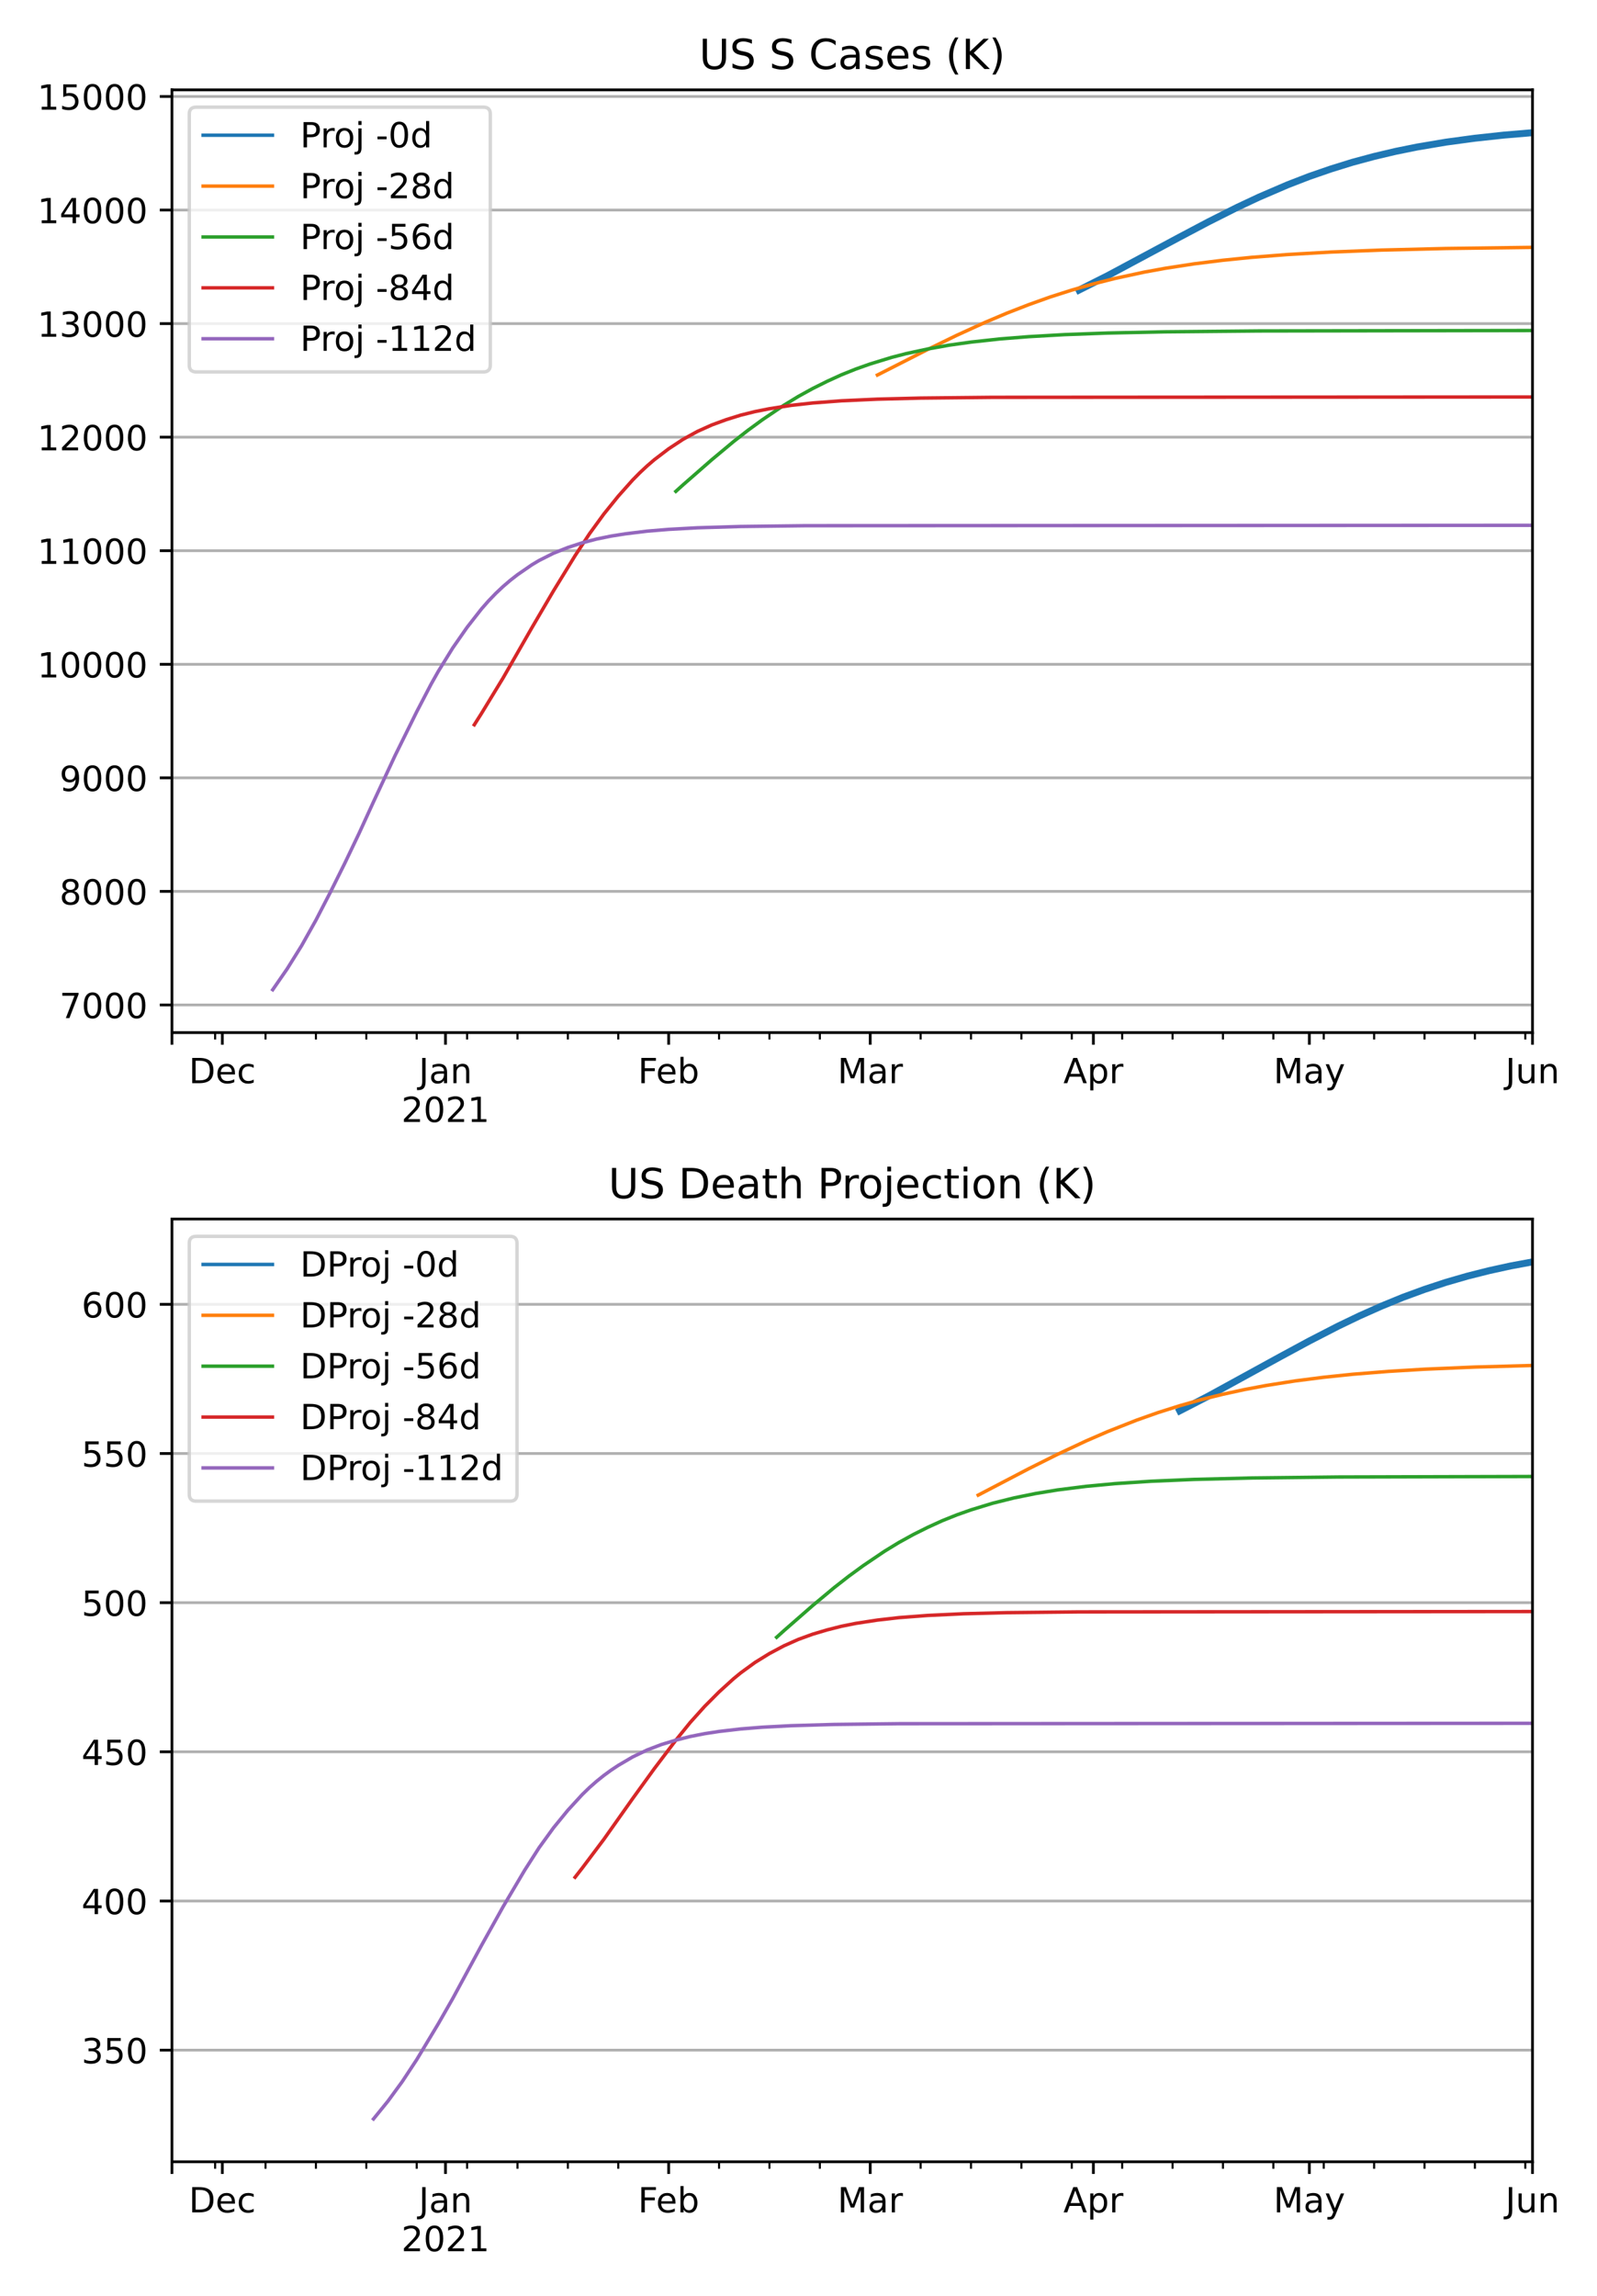 <?xml version="1.0" encoding="utf-8" standalone="no"?>
<!DOCTYPE svg PUBLIC "-//W3C//DTD SVG 1.1//EN"
  "http://www.w3.org/Graphics/SVG/1.1/DTD/svg11.dtd">
<!-- Created with matplotlib (https://matplotlib.org/) -->
<svg height="662.4pt" version="1.1" viewBox="0 0 460.8 662.4" width="460.8pt" xmlns="http://www.w3.org/2000/svg" xmlns:xlink="http://www.w3.org/1999/xlink">
 <defs>
  <style type="text/css">*{stroke-linecap:butt;stroke-linejoin:round;}</style>
 </defs>
 <g id="figure_1">
  <g id="patch_1">
   <path d="M 0 662.4 
L 460.8 662.4 
L 460.8 0 
L 0 0 
z
" style="fill:#ffffff;"/>
  </g>
  <g id="axes_1">
   <g id="patch_2">
    <path d="M 49.612 297.924 
L 442.188 297.924 
L 442.188 25.918 
L 49.612 25.918 
z
" style="fill:#ffffff;"/>
   </g>
   <g id="matplotlib.axis_1">
    <g id="xtick_1">
     <g id="line2d_1">
      <defs>
       <path d="M 0 0 
L 0 3.5 
" id="me321f4eb55" style="stroke:#000000;stroke-width:0.8;"/>
      </defs>
      <g>
       <use style="stroke:#000000;stroke-width:0.8;" x="49.612" xlink:href="#me321f4eb55" y="297.924"/>
      </g>
     </g>
    </g>
    <g id="xtick_2">
     <g id="line2d_2">
      <g>
       <use style="stroke:#000000;stroke-width:0.8;" x="64.152" xlink:href="#me321f4eb55" y="297.924"/>
      </g>
     </g>
     <g id="text_1">
      <!-- Dec -->
      <g transform="translate(54.477 312.522)scale(0.1 -0.1)">
       <defs>
        <path d="M 19.672 64.797 
L 19.672 8.109 
L 31.594 8.109 
Q 46.688 8.109 53.688 14.938 
Q 60.688 21.781 60.688 36.531 
Q 60.688 51.172 53.688 57.984 
Q 46.688 64.797 31.594 64.797 
z
M 9.812 72.906 
L 30.078 72.906 
Q 51.266 72.906 61.172 64.094 
Q 71.094 55.281 71.094 36.531 
Q 71.094 17.672 61.125 8.828 
Q 51.172 0 30.078 0 
L 9.812 0 
z
" id="DejaVuSans-68"/>
        <path d="M 56.203 29.594 
L 56.203 25.203 
L 14.891 25.203 
Q 15.484 15.922 20.484 11.062 
Q 25.484 6.203 34.422 6.203 
Q 39.594 6.203 44.453 7.469 
Q 49.312 8.734 54.109 11.281 
L 54.109 2.781 
Q 49.266 0.734 44.188 -0.344 
Q 39.109 -1.422 33.891 -1.422 
Q 20.797 -1.422 13.156 6.188 
Q 5.516 13.812 5.516 26.812 
Q 5.516 40.234 12.766 48.109 
Q 20.016 56 32.328 56 
Q 43.359 56 49.781 48.891 
Q 56.203 41.797 56.203 29.594 
z
M 47.219 32.234 
Q 47.125 39.594 43.094 43.984 
Q 39.062 48.391 32.422 48.391 
Q 24.906 48.391 20.391 44.141 
Q 15.875 39.891 15.188 32.172 
z
" id="DejaVuSans-101"/>
        <path d="M 48.781 52.594 
L 48.781 44.188 
Q 44.969 46.297 41.141 47.344 
Q 37.312 48.391 33.406 48.391 
Q 24.656 48.391 19.812 42.844 
Q 14.984 37.312 14.984 27.297 
Q 14.984 17.281 19.812 11.734 
Q 24.656 6.203 33.406 6.203 
Q 37.312 6.203 41.141 7.25 
Q 44.969 8.297 48.781 10.406 
L 48.781 2.094 
Q 45.016 0.344 40.984 -0.531 
Q 36.969 -1.422 32.422 -1.422 
Q 20.062 -1.422 12.781 6.344 
Q 5.516 14.109 5.516 27.297 
Q 5.516 40.672 12.859 48.328 
Q 20.219 56 33.016 56 
Q 37.156 56 41.109 55.141 
Q 45.062 54.297 48.781 52.594 
z
" id="DejaVuSans-99"/>
       </defs>
       <use xlink:href="#DejaVuSans-68"/>
       <use x="77.002" xlink:href="#DejaVuSans-101"/>
       <use x="138.525" xlink:href="#DejaVuSans-99"/>
      </g>
     </g>
    </g>
    <g id="xtick_3">
     <g id="line2d_3">
      <g>
       <use style="stroke:#000000;stroke-width:0.8;" x="128.543" xlink:href="#me321f4eb55" y="297.924"/>
      </g>
     </g>
     <g id="text_2">
      <!-- Jan -->
      <g transform="translate(120.835 312.522)scale(0.1 -0.1)">
       <defs>
        <path d="M 9.812 72.906 
L 19.672 72.906 
L 19.672 5.078 
Q 19.672 -8.109 14.672 -14.062 
Q 9.672 -20.016 -1.422 -20.016 
L -5.172 -20.016 
L -5.172 -11.719 
L -2.094 -11.719 
Q 4.438 -11.719 7.125 -8.047 
Q 9.812 -4.391 9.812 5.078 
z
" id="DejaVuSans-74"/>
        <path d="M 34.281 27.484 
Q 23.391 27.484 19.188 25 
Q 14.984 22.516 14.984 16.5 
Q 14.984 11.719 18.141 8.906 
Q 21.297 6.109 26.703 6.109 
Q 34.188 6.109 38.703 11.406 
Q 43.219 16.703 43.219 25.484 
L 43.219 27.484 
z
M 52.203 31.203 
L 52.203 0 
L 43.219 0 
L 43.219 8.297 
Q 40.141 3.328 35.547 0.953 
Q 30.953 -1.422 24.312 -1.422 
Q 15.922 -1.422 10.953 3.297 
Q 6 8.016 6 15.922 
Q 6 25.141 12.172 29.828 
Q 18.359 34.516 30.609 34.516 
L 43.219 34.516 
L 43.219 35.406 
Q 43.219 41.609 39.141 45 
Q 35.062 48.391 27.688 48.391 
Q 23 48.391 18.547 47.266 
Q 14.109 46.141 10.016 43.891 
L 10.016 52.203 
Q 14.938 54.109 19.578 55.047 
Q 24.219 56 28.609 56 
Q 40.484 56 46.344 49.844 
Q 52.203 43.703 52.203 31.203 
z
" id="DejaVuSans-97"/>
        <path d="M 54.891 33.016 
L 54.891 0 
L 45.906 0 
L 45.906 32.719 
Q 45.906 40.484 42.875 44.328 
Q 39.844 48.188 33.797 48.188 
Q 26.516 48.188 22.312 43.547 
Q 18.109 38.922 18.109 30.906 
L 18.109 0 
L 9.078 0 
L 9.078 54.688 
L 18.109 54.688 
L 18.109 46.188 
Q 21.344 51.125 25.703 53.562 
Q 30.078 56 35.797 56 
Q 45.219 56 50.047 50.172 
Q 54.891 44.344 54.891 33.016 
z
" id="DejaVuSans-110"/>
       </defs>
       <use xlink:href="#DejaVuSans-74"/>
       <use x="29.492" xlink:href="#DejaVuSans-97"/>
       <use x="90.771" xlink:href="#DejaVuSans-110"/>
      </g>
      <!-- 2021 -->
      <g transform="translate(115.818 323.72)scale(0.1 -0.1)">
       <defs>
        <path d="M 19.188 8.297 
L 53.609 8.297 
L 53.609 0 
L 7.328 0 
L 7.328 8.297 
Q 12.938 14.109 22.625 23.891 
Q 32.328 33.688 34.812 36.531 
Q 39.547 41.844 41.422 45.531 
Q 43.312 49.219 43.312 52.781 
Q 43.312 58.594 39.234 62.25 
Q 35.156 65.922 28.609 65.922 
Q 23.969 65.922 18.812 64.312 
Q 13.672 62.703 7.812 59.422 
L 7.812 69.391 
Q 13.766 71.781 18.938 73 
Q 24.125 74.219 28.422 74.219 
Q 39.75 74.219 46.484 68.547 
Q 53.219 62.891 53.219 53.422 
Q 53.219 48.922 51.531 44.891 
Q 49.859 40.875 45.406 35.406 
Q 44.188 33.984 37.641 27.219 
Q 31.109 20.453 19.188 8.297 
z
" id="DejaVuSans-50"/>
        <path d="M 31.781 66.406 
Q 24.172 66.406 20.328 58.906 
Q 16.5 51.422 16.5 36.375 
Q 16.5 21.391 20.328 13.891 
Q 24.172 6.391 31.781 6.391 
Q 39.453 6.391 43.281 13.891 
Q 47.125 21.391 47.125 36.375 
Q 47.125 51.422 43.281 58.906 
Q 39.453 66.406 31.781 66.406 
z
M 31.781 74.219 
Q 44.047 74.219 50.516 64.516 
Q 56.984 54.828 56.984 36.375 
Q 56.984 17.969 50.516 8.266 
Q 44.047 -1.422 31.781 -1.422 
Q 19.531 -1.422 13.062 8.266 
Q 6.594 17.969 6.594 36.375 
Q 6.594 54.828 13.062 64.516 
Q 19.531 74.219 31.781 74.219 
z
" id="DejaVuSans-48"/>
        <path d="M 12.406 8.297 
L 28.516 8.297 
L 28.516 63.922 
L 10.984 60.406 
L 10.984 69.391 
L 28.422 72.906 
L 38.281 72.906 
L 38.281 8.297 
L 54.391 8.297 
L 54.391 0 
L 12.406 0 
z
" id="DejaVuSans-49"/>
       </defs>
       <use xlink:href="#DejaVuSans-50"/>
       <use x="63.623" xlink:href="#DejaVuSans-48"/>
       <use x="127.246" xlink:href="#DejaVuSans-50"/>
       <use x="190.869" xlink:href="#DejaVuSans-49"/>
      </g>
     </g>
    </g>
    <g id="xtick_4">
     <g id="line2d_4">
      <g>
       <use style="stroke:#000000;stroke-width:0.8;" x="192.934" xlink:href="#me321f4eb55" y="297.924"/>
      </g>
     </g>
     <g id="text_3">
      <!-- Feb -->
      <g transform="translate(184.082 312.522)scale(0.1 -0.1)">
       <defs>
        <path d="M 9.812 72.906 
L 51.703 72.906 
L 51.703 64.594 
L 19.672 64.594 
L 19.672 43.109 
L 48.578 43.109 
L 48.578 34.812 
L 19.672 34.812 
L 19.672 0 
L 9.812 0 
z
" id="DejaVuSans-70"/>
        <path d="M 48.688 27.297 
Q 48.688 37.203 44.609 42.844 
Q 40.531 48.484 33.406 48.484 
Q 26.266 48.484 22.188 42.844 
Q 18.109 37.203 18.109 27.297 
Q 18.109 17.391 22.188 11.75 
Q 26.266 6.109 33.406 6.109 
Q 40.531 6.109 44.609 11.75 
Q 48.688 17.391 48.688 27.297 
z
M 18.109 46.391 
Q 20.953 51.266 25.266 53.625 
Q 29.594 56 35.594 56 
Q 45.562 56 51.781 48.094 
Q 58.016 40.188 58.016 27.297 
Q 58.016 14.406 51.781 6.484 
Q 45.562 -1.422 35.594 -1.422 
Q 29.594 -1.422 25.266 0.953 
Q 20.953 3.328 18.109 8.203 
L 18.109 0 
L 9.078 0 
L 9.078 75.984 
L 18.109 75.984 
z
" id="DejaVuSans-98"/>
       </defs>
       <use xlink:href="#DejaVuSans-70"/>
       <use x="52.02" xlink:href="#DejaVuSans-101"/>
       <use x="113.543" xlink:href="#DejaVuSans-98"/>
      </g>
     </g>
    </g>
    <g id="xtick_5">
     <g id="line2d_5">
      <g>
       <use style="stroke:#000000;stroke-width:0.8;" x="251.093" xlink:href="#me321f4eb55" y="297.924"/>
      </g>
     </g>
     <g id="text_4">
      <!-- Mar -->
      <g transform="translate(241.659 312.522)scale(0.1 -0.1)">
       <defs>
        <path d="M 9.812 72.906 
L 24.516 72.906 
L 43.109 23.297 
L 61.812 72.906 
L 76.516 72.906 
L 76.516 0 
L 66.891 0 
L 66.891 64.016 
L 48.094 14.016 
L 38.188 14.016 
L 19.391 64.016 
L 19.391 0 
L 9.812 0 
z
" id="DejaVuSans-77"/>
        <path d="M 41.109 46.297 
Q 39.594 47.172 37.812 47.578 
Q 36.031 48 33.891 48 
Q 26.266 48 22.188 43.047 
Q 18.109 38.094 18.109 28.812 
L 18.109 0 
L 9.078 0 
L 9.078 54.688 
L 18.109 54.688 
L 18.109 46.188 
Q 20.953 51.172 25.484 53.578 
Q 30.031 56 36.531 56 
Q 37.453 56 38.578 55.875 
Q 39.703 55.766 41.062 55.516 
z
" id="DejaVuSans-114"/>
       </defs>
       <use xlink:href="#DejaVuSans-77"/>
       <use x="86.279" xlink:href="#DejaVuSans-97"/>
       <use x="147.559" xlink:href="#DejaVuSans-114"/>
      </g>
     </g>
    </g>
    <g id="xtick_6">
     <g id="line2d_6">
      <g>
       <use style="stroke:#000000;stroke-width:0.8;" x="315.483" xlink:href="#me321f4eb55" y="297.924"/>
      </g>
     </g>
     <g id="text_5">
      <!-- Apr -->
      <g transform="translate(306.833 312.522)scale(0.1 -0.1)">
       <defs>
        <path d="M 34.188 63.188 
L 20.797 26.906 
L 47.609 26.906 
z
M 28.609 72.906 
L 39.797 72.906 
L 67.578 0 
L 57.328 0 
L 50.688 18.703 
L 17.828 18.703 
L 11.188 0 
L 0.781 0 
z
" id="DejaVuSans-65"/>
        <path d="M 18.109 8.203 
L 18.109 -20.797 
L 9.078 -20.797 
L 9.078 54.688 
L 18.109 54.688 
L 18.109 46.391 
Q 20.953 51.266 25.266 53.625 
Q 29.594 56 35.594 56 
Q 45.562 56 51.781 48.094 
Q 58.016 40.188 58.016 27.297 
Q 58.016 14.406 51.781 6.484 
Q 45.562 -1.422 35.594 -1.422 
Q 29.594 -1.422 25.266 0.953 
Q 20.953 3.328 18.109 8.203 
z
M 48.688 27.297 
Q 48.688 37.203 44.609 42.844 
Q 40.531 48.484 33.406 48.484 
Q 26.266 48.484 22.188 42.844 
Q 18.109 37.203 18.109 27.297 
Q 18.109 17.391 22.188 11.75 
Q 26.266 6.109 33.406 6.109 
Q 40.531 6.109 44.609 11.75 
Q 48.688 17.391 48.688 27.297 
z
" id="DejaVuSans-112"/>
       </defs>
       <use xlink:href="#DejaVuSans-65"/>
       <use x="68.408" xlink:href="#DejaVuSans-112"/>
       <use x="131.885" xlink:href="#DejaVuSans-114"/>
      </g>
     </g>
    </g>
    <g id="xtick_7">
     <g id="line2d_7">
      <g>
       <use style="stroke:#000000;stroke-width:0.8;" x="377.797" xlink:href="#me321f4eb55" y="297.924"/>
      </g>
     </g>
     <g id="text_6">
      <!-- May -->
      <g transform="translate(367.459 312.522)scale(0.1 -0.1)">
       <defs>
        <path d="M 32.172 -5.078 
Q 28.375 -14.844 24.75 -17.812 
Q 21.141 -20.797 15.094 -20.797 
L 7.906 -20.797 
L 7.906 -13.281 
L 13.188 -13.281 
Q 16.891 -13.281 18.938 -11.516 
Q 21 -9.766 23.484 -3.219 
L 25.094 0.875 
L 2.984 54.688 
L 12.5 54.688 
L 29.594 11.922 
L 46.688 54.688 
L 56.203 54.688 
z
" id="DejaVuSans-121"/>
       </defs>
       <use xlink:href="#DejaVuSans-77"/>
       <use x="86.279" xlink:href="#DejaVuSans-97"/>
       <use x="147.559" xlink:href="#DejaVuSans-121"/>
      </g>
     </g>
    </g>
    <g id="xtick_8">
     <g id="line2d_8">
      <g>
       <use style="stroke:#000000;stroke-width:0.8;" x="442.188" xlink:href="#me321f4eb55" y="297.924"/>
      </g>
     </g>
     <g id="text_7">
      <!-- Jun -->
      <g transform="translate(434.375 312.522)scale(0.1 -0.1)">
       <defs>
        <path d="M 8.5 21.578 
L 8.5 54.688 
L 17.484 54.688 
L 17.484 21.922 
Q 17.484 14.156 20.5 10.266 
Q 23.531 6.391 29.594 6.391 
Q 36.859 6.391 41.078 11.031 
Q 45.312 15.672 45.312 23.688 
L 45.312 54.688 
L 54.297 54.688 
L 54.297 0 
L 45.312 0 
L 45.312 8.406 
Q 42.047 3.422 37.719 1 
Q 33.406 -1.422 27.688 -1.422 
Q 18.266 -1.422 13.375 4.438 
Q 8.5 10.297 8.5 21.578 
z
M 31.109 56 
z
" id="DejaVuSans-117"/>
       </defs>
       <use xlink:href="#DejaVuSans-74"/>
       <use x="29.492" xlink:href="#DejaVuSans-117"/>
       <use x="92.871" xlink:href="#DejaVuSans-110"/>
      </g>
     </g>
    </g>
    <g id="xtick_9">
     <g id="line2d_9">
      <defs>
       <path d="M 0 0 
L 0 2 
" id="m3839fa5de5" style="stroke:#000000;stroke-width:0.6;"/>
      </defs>
      <g>
       <use style="stroke:#000000;stroke-width:0.6;" x="62.075" xlink:href="#m3839fa5de5" y="297.924"/>
      </g>
     </g>
    </g>
    <g id="xtick_10">
     <g id="line2d_10">
      <g>
       <use style="stroke:#000000;stroke-width:0.6;" x="76.615" xlink:href="#m3839fa5de5" y="297.924"/>
      </g>
     </g>
    </g>
    <g id="xtick_11">
     <g id="line2d_11">
      <g>
       <use style="stroke:#000000;stroke-width:0.6;" x="91.155" xlink:href="#m3839fa5de5" y="297.924"/>
      </g>
     </g>
    </g>
    <g id="xtick_12">
     <g id="line2d_12">
      <g>
       <use style="stroke:#000000;stroke-width:0.6;" x="105.695" xlink:href="#m3839fa5de5" y="297.924"/>
      </g>
     </g>
    </g>
    <g id="xtick_13">
     <g id="line2d_13">
      <g>
       <use style="stroke:#000000;stroke-width:0.6;" x="120.234" xlink:href="#m3839fa5de5" y="297.924"/>
      </g>
     </g>
    </g>
    <g id="xtick_14">
     <g id="line2d_14">
      <g>
       <use style="stroke:#000000;stroke-width:0.6;" x="134.774" xlink:href="#m3839fa5de5" y="297.924"/>
      </g>
     </g>
    </g>
    <g id="xtick_15">
     <g id="line2d_15">
      <g>
       <use style="stroke:#000000;stroke-width:0.6;" x="149.314" xlink:href="#m3839fa5de5" y="297.924"/>
      </g>
     </g>
    </g>
    <g id="xtick_16">
     <g id="line2d_16">
      <g>
       <use style="stroke:#000000;stroke-width:0.6;" x="163.854" xlink:href="#m3839fa5de5" y="297.924"/>
      </g>
     </g>
    </g>
    <g id="xtick_17">
     <g id="line2d_17">
      <g>
       <use style="stroke:#000000;stroke-width:0.6;" x="178.394" xlink:href="#m3839fa5de5" y="297.924"/>
      </g>
     </g>
    </g>
    <g id="xtick_18">
     <g id="line2d_18">
      <g>
       <use style="stroke:#000000;stroke-width:0.6;" x="207.473" xlink:href="#m3839fa5de5" y="297.924"/>
      </g>
     </g>
    </g>
    <g id="xtick_19">
     <g id="line2d_19">
      <g>
       <use style="stroke:#000000;stroke-width:0.6;" x="222.013" xlink:href="#m3839fa5de5" y="297.924"/>
      </g>
     </g>
    </g>
    <g id="xtick_20">
     <g id="line2d_20">
      <g>
       <use style="stroke:#000000;stroke-width:0.6;" x="236.553" xlink:href="#m3839fa5de5" y="297.924"/>
      </g>
     </g>
    </g>
    <g id="xtick_21">
     <g id="line2d_21">
      <g>
       <use style="stroke:#000000;stroke-width:0.6;" x="265.633" xlink:href="#m3839fa5de5" y="297.924"/>
      </g>
     </g>
    </g>
    <g id="xtick_22">
     <g id="line2d_22">
      <g>
       <use style="stroke:#000000;stroke-width:0.6;" x="280.172" xlink:href="#m3839fa5de5" y="297.924"/>
      </g>
     </g>
    </g>
    <g id="xtick_23">
     <g id="line2d_23">
      <g>
       <use style="stroke:#000000;stroke-width:0.6;" x="294.712" xlink:href="#m3839fa5de5" y="297.924"/>
      </g>
     </g>
    </g>
    <g id="xtick_24">
     <g id="line2d_24">
      <g>
       <use style="stroke:#000000;stroke-width:0.6;" x="309.252" xlink:href="#m3839fa5de5" y="297.924"/>
      </g>
     </g>
    </g>
    <g id="xtick_25">
     <g id="line2d_25">
      <g>
       <use style="stroke:#000000;stroke-width:0.6;" x="323.792" xlink:href="#m3839fa5de5" y="297.924"/>
      </g>
     </g>
    </g>
    <g id="xtick_26">
     <g id="line2d_26">
      <g>
       <use style="stroke:#000000;stroke-width:0.6;" x="338.332" xlink:href="#m3839fa5de5" y="297.924"/>
      </g>
     </g>
    </g>
    <g id="xtick_27">
     <g id="line2d_27">
      <g>
       <use style="stroke:#000000;stroke-width:0.6;" x="352.871" xlink:href="#m3839fa5de5" y="297.924"/>
      </g>
     </g>
    </g>
    <g id="xtick_28">
     <g id="line2d_28">
      <g>
       <use style="stroke:#000000;stroke-width:0.6;" x="367.411" xlink:href="#m3839fa5de5" y="297.924"/>
      </g>
     </g>
    </g>
    <g id="xtick_29">
     <g id="line2d_29">
      <g>
       <use style="stroke:#000000;stroke-width:0.6;" x="381.951" xlink:href="#m3839fa5de5" y="297.924"/>
      </g>
     </g>
    </g>
    <g id="xtick_30">
     <g id="line2d_30">
      <g>
       <use style="stroke:#000000;stroke-width:0.6;" x="396.491" xlink:href="#m3839fa5de5" y="297.924"/>
      </g>
     </g>
    </g>
    <g id="xtick_31">
     <g id="line2d_31">
      <g>
       <use style="stroke:#000000;stroke-width:0.6;" x="411.031" xlink:href="#m3839fa5de5" y="297.924"/>
      </g>
     </g>
    </g>
    <g id="xtick_32">
     <g id="line2d_32">
      <g>
       <use style="stroke:#000000;stroke-width:0.6;" x="425.571" xlink:href="#m3839fa5de5" y="297.924"/>
      </g>
     </g>
    </g>
    <g id="xtick_33">
     <g id="line2d_33">
      <g>
       <use style="stroke:#000000;stroke-width:0.6;" x="440.11" xlink:href="#m3839fa5de5" y="297.924"/>
      </g>
     </g>
    </g>
   </g>
   <g id="matplotlib.axis_2">
    <g id="ytick_1">
     <g id="line2d_34">
      <path clip-path="url(#p02a6113106)" d="M 49.612 289.95 
L 442.188 289.95 
" style="fill:none;stroke:#b0b0b0;stroke-linecap:square;stroke-width:0.8;"/>
     </g>
     <g id="line2d_35">
      <defs>
       <path d="M 0 0 
L -3.5 0 
" id="m7f26964ed9" style="stroke:#000000;stroke-width:0.8;"/>
      </defs>
      <g>
       <use style="stroke:#000000;stroke-width:0.8;" x="49.612" xlink:href="#m7f26964ed9" y="289.95"/>
      </g>
     </g>
     <g id="text_8">
      <!-- 7000 -->
      <g transform="translate(17.163 293.749)scale(0.1 -0.1)">
       <defs>
        <path d="M 8.203 72.906 
L 55.078 72.906 
L 55.078 68.703 
L 28.609 0 
L 18.312 0 
L 43.219 64.594 
L 8.203 64.594 
z
" id="DejaVuSans-55"/>
       </defs>
       <use xlink:href="#DejaVuSans-55"/>
       <use x="63.623" xlink:href="#DejaVuSans-48"/>
       <use x="127.246" xlink:href="#DejaVuSans-48"/>
       <use x="190.869" xlink:href="#DejaVuSans-48"/>
      </g>
     </g>
    </g>
    <g id="ytick_2">
     <g id="line2d_36">
      <path clip-path="url(#p02a6113106)" d="M 49.612 257.186 
L 442.188 257.186 
" style="fill:none;stroke:#b0b0b0;stroke-linecap:square;stroke-width:0.8;"/>
     </g>
     <g id="line2d_37">
      <g>
       <use style="stroke:#000000;stroke-width:0.8;" x="49.612" xlink:href="#m7f26964ed9" y="257.186"/>
      </g>
     </g>
     <g id="text_9">
      <!-- 8000 -->
      <g transform="translate(17.163 260.985)scale(0.1 -0.1)">
       <defs>
        <path d="M 31.781 34.625 
Q 24.75 34.625 20.719 30.859 
Q 16.703 27.094 16.703 20.516 
Q 16.703 13.922 20.719 10.156 
Q 24.75 6.391 31.781 6.391 
Q 38.812 6.391 42.859 10.172 
Q 46.922 13.969 46.922 20.516 
Q 46.922 27.094 42.891 30.859 
Q 38.875 34.625 31.781 34.625 
z
M 21.922 38.812 
Q 15.578 40.375 12.031 44.719 
Q 8.5 49.078 8.5 55.328 
Q 8.5 64.062 14.719 69.141 
Q 20.953 74.219 31.781 74.219 
Q 42.672 74.219 48.875 69.141 
Q 55.078 64.062 55.078 55.328 
Q 55.078 49.078 51.531 44.719 
Q 48 40.375 41.703 38.812 
Q 48.828 37.156 52.797 32.312 
Q 56.781 27.484 56.781 20.516 
Q 56.781 9.906 50.312 4.234 
Q 43.844 -1.422 31.781 -1.422 
Q 19.734 -1.422 13.25 4.234 
Q 6.781 9.906 6.781 20.516 
Q 6.781 27.484 10.781 32.312 
Q 14.797 37.156 21.922 38.812 
z
M 18.312 54.391 
Q 18.312 48.734 21.844 45.562 
Q 25.391 42.391 31.781 42.391 
Q 38.141 42.391 41.719 45.562 
Q 45.312 48.734 45.312 54.391 
Q 45.312 60.062 41.719 63.234 
Q 38.141 66.406 31.781 66.406 
Q 25.391 66.406 21.844 63.234 
Q 18.312 60.062 18.312 54.391 
z
" id="DejaVuSans-56"/>
       </defs>
       <use xlink:href="#DejaVuSans-56"/>
       <use x="63.623" xlink:href="#DejaVuSans-48"/>
       <use x="127.246" xlink:href="#DejaVuSans-48"/>
       <use x="190.869" xlink:href="#DejaVuSans-48"/>
      </g>
     </g>
    </g>
    <g id="ytick_3">
     <g id="line2d_38">
      <path clip-path="url(#p02a6113106)" d="M 49.612 224.422 
L 442.188 224.422 
" style="fill:none;stroke:#b0b0b0;stroke-linecap:square;stroke-width:0.8;"/>
     </g>
     <g id="line2d_39">
      <g>
       <use style="stroke:#000000;stroke-width:0.8;" x="49.612" xlink:href="#m7f26964ed9" y="224.422"/>
      </g>
     </g>
     <g id="text_10">
      <!-- 9000 -->
      <g transform="translate(17.163 228.221)scale(0.1 -0.1)">
       <defs>
        <path d="M 10.984 1.516 
L 10.984 10.5 
Q 14.703 8.734 18.5 7.812 
Q 22.312 6.891 25.984 6.891 
Q 35.75 6.891 40.891 13.453 
Q 46.047 20.016 46.781 33.406 
Q 43.953 29.203 39.594 26.953 
Q 35.25 24.703 29.984 24.703 
Q 19.047 24.703 12.672 31.312 
Q 6.297 37.938 6.297 49.422 
Q 6.297 60.641 12.938 67.422 
Q 19.578 74.219 30.609 74.219 
Q 43.266 74.219 49.922 64.516 
Q 56.594 54.828 56.594 36.375 
Q 56.594 19.141 48.406 8.859 
Q 40.234 -1.422 26.422 -1.422 
Q 22.703 -1.422 18.891 -0.688 
Q 15.094 0.047 10.984 1.516 
z
M 30.609 32.422 
Q 37.25 32.422 41.125 36.953 
Q 45.016 41.5 45.016 49.422 
Q 45.016 57.281 41.125 61.844 
Q 37.25 66.406 30.609 66.406 
Q 23.969 66.406 20.094 61.844 
Q 16.219 57.281 16.219 49.422 
Q 16.219 41.5 20.094 36.953 
Q 23.969 32.422 30.609 32.422 
z
" id="DejaVuSans-57"/>
       </defs>
       <use xlink:href="#DejaVuSans-57"/>
       <use x="63.623" xlink:href="#DejaVuSans-48"/>
       <use x="127.246" xlink:href="#DejaVuSans-48"/>
       <use x="190.869" xlink:href="#DejaVuSans-48"/>
      </g>
     </g>
    </g>
    <g id="ytick_4">
     <g id="line2d_40">
      <path clip-path="url(#p02a6113106)" d="M 49.612 191.658 
L 442.188 191.658 
" style="fill:none;stroke:#b0b0b0;stroke-linecap:square;stroke-width:0.8;"/>
     </g>
     <g id="line2d_41">
      <g>
       <use style="stroke:#000000;stroke-width:0.8;" x="49.612" xlink:href="#m7f26964ed9" y="191.658"/>
      </g>
     </g>
     <g id="text_11">
      <!-- 10000 -->
      <g transform="translate(10.8 195.457)scale(0.1 -0.1)">
       <use xlink:href="#DejaVuSans-49"/>
       <use x="63.623" xlink:href="#DejaVuSans-48"/>
       <use x="127.246" xlink:href="#DejaVuSans-48"/>
       <use x="190.869" xlink:href="#DejaVuSans-48"/>
       <use x="254.492" xlink:href="#DejaVuSans-48"/>
      </g>
     </g>
    </g>
    <g id="ytick_5">
     <g id="line2d_42">
      <path clip-path="url(#p02a6113106)" d="M 49.612 158.894 
L 442.188 158.894 
" style="fill:none;stroke:#b0b0b0;stroke-linecap:square;stroke-width:0.8;"/>
     </g>
     <g id="line2d_43">
      <g>
       <use style="stroke:#000000;stroke-width:0.8;" x="49.612" xlink:href="#m7f26964ed9" y="158.894"/>
      </g>
     </g>
     <g id="text_12">
      <!-- 11000 -->
      <g transform="translate(10.8 162.693)scale(0.1 -0.1)">
       <use xlink:href="#DejaVuSans-49"/>
       <use x="63.623" xlink:href="#DejaVuSans-49"/>
       <use x="127.246" xlink:href="#DejaVuSans-48"/>
       <use x="190.869" xlink:href="#DejaVuSans-48"/>
       <use x="254.492" xlink:href="#DejaVuSans-48"/>
      </g>
     </g>
    </g>
    <g id="ytick_6">
     <g id="line2d_44">
      <path clip-path="url(#p02a6113106)" d="M 49.612 126.13 
L 442.188 126.13 
" style="fill:none;stroke:#b0b0b0;stroke-linecap:square;stroke-width:0.8;"/>
     </g>
     <g id="line2d_45">
      <g>
       <use style="stroke:#000000;stroke-width:0.8;" x="49.612" xlink:href="#m7f26964ed9" y="126.13"/>
      </g>
     </g>
     <g id="text_13">
      <!-- 12000 -->
      <g transform="translate(10.8 129.929)scale(0.1 -0.1)">
       <use xlink:href="#DejaVuSans-49"/>
       <use x="63.623" xlink:href="#DejaVuSans-50"/>
       <use x="127.246" xlink:href="#DejaVuSans-48"/>
       <use x="190.869" xlink:href="#DejaVuSans-48"/>
       <use x="254.492" xlink:href="#DejaVuSans-48"/>
      </g>
     </g>
    </g>
    <g id="ytick_7">
     <g id="line2d_46">
      <path clip-path="url(#p02a6113106)" d="M 49.612 93.366 
L 442.188 93.366 
" style="fill:none;stroke:#b0b0b0;stroke-linecap:square;stroke-width:0.8;"/>
     </g>
     <g id="line2d_47">
      <g>
       <use style="stroke:#000000;stroke-width:0.8;" x="49.612" xlink:href="#m7f26964ed9" y="93.366"/>
      </g>
     </g>
     <g id="text_14">
      <!-- 13000 -->
      <g transform="translate(10.8 97.165)scale(0.1 -0.1)">
       <defs>
        <path d="M 40.578 39.312 
Q 47.656 37.797 51.625 33 
Q 55.609 28.219 55.609 21.188 
Q 55.609 10.406 48.188 4.484 
Q 40.766 -1.422 27.094 -1.422 
Q 22.516 -1.422 17.656 -0.516 
Q 12.797 0.391 7.625 2.203 
L 7.625 11.719 
Q 11.719 9.328 16.594 8.109 
Q 21.484 6.891 26.812 6.891 
Q 36.078 6.891 40.938 10.547 
Q 45.797 14.203 45.797 21.188 
Q 45.797 27.641 41.281 31.266 
Q 36.766 34.906 28.719 34.906 
L 20.219 34.906 
L 20.219 43.016 
L 29.109 43.016 
Q 36.375 43.016 40.234 45.922 
Q 44.094 48.828 44.094 54.297 
Q 44.094 59.906 40.109 62.906 
Q 36.141 65.922 28.719 65.922 
Q 24.656 65.922 20.016 65.031 
Q 15.375 64.156 9.812 62.312 
L 9.812 71.094 
Q 15.438 72.656 20.344 73.438 
Q 25.25 74.219 29.594 74.219 
Q 40.828 74.219 47.359 69.109 
Q 53.906 64.016 53.906 55.328 
Q 53.906 49.266 50.438 45.094 
Q 46.969 40.922 40.578 39.312 
z
" id="DejaVuSans-51"/>
       </defs>
       <use xlink:href="#DejaVuSans-49"/>
       <use x="63.623" xlink:href="#DejaVuSans-51"/>
       <use x="127.246" xlink:href="#DejaVuSans-48"/>
       <use x="190.869" xlink:href="#DejaVuSans-48"/>
       <use x="254.492" xlink:href="#DejaVuSans-48"/>
      </g>
     </g>
    </g>
    <g id="ytick_8">
     <g id="line2d_48">
      <path clip-path="url(#p02a6113106)" d="M 49.612 60.602 
L 442.188 60.602 
" style="fill:none;stroke:#b0b0b0;stroke-linecap:square;stroke-width:0.8;"/>
     </g>
     <g id="line2d_49">
      <g>
       <use style="stroke:#000000;stroke-width:0.8;" x="49.612" xlink:href="#m7f26964ed9" y="60.602"/>
      </g>
     </g>
     <g id="text_15">
      <!-- 14000 -->
      <g transform="translate(10.8 64.401)scale(0.1 -0.1)">
       <defs>
        <path d="M 37.797 64.312 
L 12.891 25.391 
L 37.797 25.391 
z
M 35.203 72.906 
L 47.609 72.906 
L 47.609 25.391 
L 58.016 25.391 
L 58.016 17.188 
L 47.609 17.188 
L 47.609 0 
L 37.797 0 
L 37.797 17.188 
L 4.891 17.188 
L 4.891 26.703 
z
" id="DejaVuSans-52"/>
       </defs>
       <use xlink:href="#DejaVuSans-49"/>
       <use x="63.623" xlink:href="#DejaVuSans-52"/>
       <use x="127.246" xlink:href="#DejaVuSans-48"/>
       <use x="190.869" xlink:href="#DejaVuSans-48"/>
       <use x="254.492" xlink:href="#DejaVuSans-48"/>
      </g>
     </g>
    </g>
    <g id="ytick_9">
     <g id="line2d_50">
      <path clip-path="url(#p02a6113106)" d="M 49.612 27.838 
L 442.188 27.838 
" style="fill:none;stroke:#b0b0b0;stroke-linecap:square;stroke-width:0.8;"/>
     </g>
     <g id="line2d_51">
      <g>
       <use style="stroke:#000000;stroke-width:0.8;" x="49.612" xlink:href="#m7f26964ed9" y="27.838"/>
      </g>
     </g>
     <g id="text_16">
      <!-- 15000 -->
      <g transform="translate(10.8 31.637)scale(0.1 -0.1)">
       <defs>
        <path d="M 10.797 72.906 
L 49.516 72.906 
L 49.516 64.594 
L 19.828 64.594 
L 19.828 46.734 
Q 21.969 47.469 24.109 47.828 
Q 26.266 48.188 28.422 48.188 
Q 40.625 48.188 47.75 41.5 
Q 54.891 34.812 54.891 23.391 
Q 54.891 11.625 47.562 5.094 
Q 40.234 -1.422 26.906 -1.422 
Q 22.312 -1.422 17.547 -0.641 
Q 12.797 0.141 7.719 1.703 
L 7.719 11.625 
Q 12.109 9.234 16.797 8.062 
Q 21.484 6.891 26.703 6.891 
Q 35.156 6.891 40.078 11.328 
Q 45.016 15.766 45.016 23.391 
Q 45.016 31 40.078 35.438 
Q 35.156 39.891 26.703 39.891 
Q 22.75 39.891 18.812 39.016 
Q 14.891 38.141 10.797 36.281 
z
" id="DejaVuSans-53"/>
       </defs>
       <use xlink:href="#DejaVuSans-49"/>
       <use x="63.623" xlink:href="#DejaVuSans-53"/>
       <use x="127.246" xlink:href="#DejaVuSans-48"/>
       <use x="190.869" xlink:href="#DejaVuSans-48"/>
       <use x="254.492" xlink:href="#DejaVuSans-48"/>
      </g>
     </g>
    </g>
   </g>
   <g id="line2d_52">
    <path clip-path="url(#p02a6113106)" d="M 442.188 38.282 
L 433.879 38.984 
L 425.571 39.883 
L 417.262 41.006 
L 408.954 42.409 
L 402.722 43.669 
L 396.491 45.14 
L 390.26 46.817 
L 384.028 48.749 
L 377.797 50.9 
L 371.566 53.308 
L 363.257 56.882 
L 357.026 59.808 
L 348.717 63.991 
L 340.409 68.382 
L 319.638 79.516 
L 311.329 83.694 
L 311.329 83.694 
" style="fill:none;stroke:#1f77b4;stroke-linecap:square;stroke-width:2;"/>
   </g>
   <g id="line2d_53">
    <path clip-path="url(#p02a6113106)" d="M 442.188 71.371 
L 417.262 71.695 
L 398.568 72.153 
L 384.028 72.723 
L 371.566 73.436 
L 361.18 74.248 
L 352.871 75.087 
L 344.563 76.123 
L 336.255 77.402 
L 330.023 78.541 
L 321.715 80.339 
L 315.483 81.91 
L 309.252 83.698 
L 303.021 85.687 
L 296.789 87.914 
L 290.558 90.337 
L 284.327 92.97 
L 276.018 96.764 
L 267.71 100.809 
L 253.17 108.206 
L 253.17 108.206 
" style="fill:none;stroke:#ff7f0e;stroke-linecap:square;"/>
   </g>
   <g id="line2d_54">
    <path clip-path="url(#p02a6113106)" d="M 442.188 95.362 
L 363.257 95.489 
L 336.255 95.738 
L 319.638 96.087 
L 307.175 96.544 
L 296.789 97.134 
L 288.481 97.793 
L 280.172 98.701 
L 273.941 99.575 
L 267.71 100.683 
L 261.478 102.024 
L 257.324 103.097 
L 251.093 105.005 
L 246.939 106.474 
L 242.784 108.142 
L 238.63 110.037 
L 234.476 112.108 
L 230.322 114.398 
L 226.167 116.93 
L 219.936 121.14 
L 215.782 124.18 
L 211.628 127.428 
L 205.396 132.625 
L 197.088 139.889 
L 195.011 141.765 
L 195.011 141.765 
" style="fill:none;stroke:#2ca02c;stroke-linecap:square;"/>
   </g>
   <g id="line2d_55">
    <path clip-path="url(#p02a6113106)" d="M 442.188 114.539 
L 286.404 114.639 
L 265.633 114.854 
L 253.17 115.165 
L 242.784 115.639 
L 234.476 116.267 
L 228.245 116.96 
L 222.013 117.926 
L 217.859 118.751 
L 213.705 119.784 
L 209.55 121.079 
L 205.396 122.603 
L 201.242 124.47 
L 197.088 126.758 
L 192.934 129.489 
L 188.779 132.656 
L 186.702 134.444 
L 184.625 136.385 
L 182.548 138.491 
L 178.394 143.156 
L 174.239 148.302 
L 170.085 154.008 
L 165.931 160.336 
L 159.7 170.484 
L 153.468 181.115 
L 145.16 195.609 
L 138.929 205.838 
L 136.851 209.117 
L 136.851 209.117 
" style="fill:none;stroke:#d62728;stroke-linecap:square;"/>
   </g>
   <g id="line2d_56">
    <path clip-path="url(#p02a6113106)" d="M 442.188 151.567 
L 232.399 151.676 
L 213.705 151.904 
L 201.242 152.276 
L 192.934 152.735 
L 186.702 153.252 
L 180.471 154.017 
L 176.317 154.675 
L 172.162 155.521 
L 168.008 156.609 
L 163.854 157.962 
L 159.7 159.624 
L 155.545 161.715 
L 153.468 162.955 
L 149.314 165.82 
L 147.237 167.44 
L 145.16 169.219 
L 143.083 171.175 
L 141.006 173.324 
L 138.929 175.686 
L 134.774 181.001 
L 130.62 186.966 
L 126.466 193.705 
L 124.389 197.396 
L 120.234 205.365 
L 114.003 217.977 
L 107.772 231.339 
L 103.618 240.412 
L 99.463 249.111 
L 95.309 257.451 
L 91.155 265.49 
L 87.001 272.887 
L 82.846 279.553 
L 78.692 285.56 
L 78.692 285.56 
" style="fill:none;stroke:#9467bd;stroke-linecap:square;"/>
   </g>
   <g id="patch_3">
    <path d="M 49.612 297.924 
L 49.612 25.918 
" style="fill:none;stroke:#000000;stroke-linecap:square;stroke-linejoin:miter;stroke-width:0.8;"/>
   </g>
   <g id="patch_4">
    <path d="M 442.188 297.924 
L 442.188 25.918 
" style="fill:none;stroke:#000000;stroke-linecap:square;stroke-linejoin:miter;stroke-width:0.8;"/>
   </g>
   <g id="patch_5">
    <path d="M 49.612 297.924 
L 442.188 297.924 
" style="fill:none;stroke:#000000;stroke-linecap:square;stroke-linejoin:miter;stroke-width:0.8;"/>
   </g>
   <g id="patch_6">
    <path d="M 49.612 25.918 
L 442.188 25.918 
" style="fill:none;stroke:#000000;stroke-linecap:square;stroke-linejoin:miter;stroke-width:0.8;"/>
   </g>
   <g id="text_17">
    <!-- US S Cases (K) -->
    <g transform="translate(201.744 19.918)scale(0.12 -0.12)">
     <defs>
      <path d="M 8.688 72.906 
L 18.609 72.906 
L 18.609 28.609 
Q 18.609 16.891 22.844 11.734 
Q 27.094 6.594 36.625 6.594 
Q 46.094 6.594 50.344 11.734 
Q 54.594 16.891 54.594 28.609 
L 54.594 72.906 
L 64.5 72.906 
L 64.5 27.391 
Q 64.5 13.141 57.438 5.859 
Q 50.391 -1.422 36.625 -1.422 
Q 22.797 -1.422 15.734 5.859 
Q 8.688 13.141 8.688 27.391 
z
" id="DejaVuSans-85"/>
      <path d="M 53.516 70.516 
L 53.516 60.891 
Q 47.906 63.578 42.922 64.891 
Q 37.938 66.219 33.297 66.219 
Q 25.25 66.219 20.875 63.094 
Q 16.5 59.969 16.5 54.203 
Q 16.5 49.359 19.406 46.891 
Q 22.312 44.438 30.422 42.922 
L 36.375 41.703 
Q 47.406 39.594 52.656 34.297 
Q 57.906 29 57.906 20.125 
Q 57.906 9.516 50.797 4.047 
Q 43.703 -1.422 29.984 -1.422 
Q 24.812 -1.422 18.969 -0.25 
Q 13.141 0.922 6.891 3.219 
L 6.891 13.375 
Q 12.891 10.016 18.656 8.297 
Q 24.422 6.594 29.984 6.594 
Q 38.422 6.594 43.016 9.906 
Q 47.609 13.234 47.609 19.391 
Q 47.609 24.75 44.312 27.781 
Q 41.016 30.812 33.5 32.328 
L 27.484 33.5 
Q 16.453 35.688 11.516 40.375 
Q 6.594 45.062 6.594 53.422 
Q 6.594 63.094 13.406 68.656 
Q 20.219 74.219 32.172 74.219 
Q 37.312 74.219 42.625 73.281 
Q 47.953 72.359 53.516 70.516 
z
" id="DejaVuSans-83"/>
      <path id="DejaVuSans-32"/>
      <path d="M 64.406 67.281 
L 64.406 56.891 
Q 59.422 61.531 53.781 63.812 
Q 48.141 66.109 41.797 66.109 
Q 29.297 66.109 22.656 58.469 
Q 16.016 50.828 16.016 36.375 
Q 16.016 21.969 22.656 14.328 
Q 29.297 6.688 41.797 6.688 
Q 48.141 6.688 53.781 8.984 
Q 59.422 11.281 64.406 15.922 
L 64.406 5.609 
Q 59.234 2.094 53.438 0.328 
Q 47.656 -1.422 41.219 -1.422 
Q 24.656 -1.422 15.125 8.703 
Q 5.609 18.844 5.609 36.375 
Q 5.609 53.953 15.125 64.078 
Q 24.656 74.219 41.219 74.219 
Q 47.75 74.219 53.531 72.484 
Q 59.328 70.75 64.406 67.281 
z
" id="DejaVuSans-67"/>
      <path d="M 44.281 53.078 
L 44.281 44.578 
Q 40.484 46.531 36.375 47.5 
Q 32.281 48.484 27.875 48.484 
Q 21.188 48.484 17.844 46.438 
Q 14.5 44.391 14.5 40.281 
Q 14.5 37.156 16.891 35.375 
Q 19.281 33.594 26.516 31.984 
L 29.594 31.297 
Q 39.156 29.25 43.188 25.516 
Q 47.219 21.781 47.219 15.094 
Q 47.219 7.469 41.188 3.016 
Q 35.156 -1.422 24.609 -1.422 
Q 20.219 -1.422 15.453 -0.562 
Q 10.688 0.297 5.422 2 
L 5.422 11.281 
Q 10.406 8.688 15.234 7.391 
Q 20.062 6.109 24.812 6.109 
Q 31.156 6.109 34.562 8.281 
Q 37.984 10.453 37.984 14.406 
Q 37.984 18.062 35.516 20.016 
Q 33.062 21.969 24.703 23.781 
L 21.578 24.516 
Q 13.234 26.266 9.516 29.906 
Q 5.812 33.547 5.812 39.891 
Q 5.812 47.609 11.281 51.797 
Q 16.75 56 26.812 56 
Q 31.781 56 36.172 55.266 
Q 40.578 54.547 44.281 53.078 
z
" id="DejaVuSans-115"/>
      <path d="M 31 75.875 
Q 24.469 64.656 21.281 53.656 
Q 18.109 42.672 18.109 31.391 
Q 18.109 20.125 21.312 9.062 
Q 24.516 -2 31 -13.188 
L 23.188 -13.188 
Q 15.875 -1.703 12.234 9.375 
Q 8.594 20.453 8.594 31.391 
Q 8.594 42.281 12.203 53.312 
Q 15.828 64.359 23.188 75.875 
z
" id="DejaVuSans-40"/>
      <path d="M 9.812 72.906 
L 19.672 72.906 
L 19.672 42.094 
L 52.391 72.906 
L 65.094 72.906 
L 28.906 38.922 
L 67.672 0 
L 54.688 0 
L 19.672 35.109 
L 19.672 0 
L 9.812 0 
z
" id="DejaVuSans-75"/>
      <path d="M 8.016 75.875 
L 15.828 75.875 
Q 23.141 64.359 26.781 53.312 
Q 30.422 42.281 30.422 31.391 
Q 30.422 20.453 26.781 9.375 
Q 23.141 -1.703 15.828 -13.188 
L 8.016 -13.188 
Q 14.5 -2 17.703 9.062 
Q 20.906 20.125 20.906 31.391 
Q 20.906 42.672 17.703 53.656 
Q 14.5 64.656 8.016 75.875 
z
" id="DejaVuSans-41"/>
     </defs>
     <use xlink:href="#DejaVuSans-85"/>
     <use x="73.193" xlink:href="#DejaVuSans-83"/>
     <use x="136.67" xlink:href="#DejaVuSans-32"/>
     <use x="168.457" xlink:href="#DejaVuSans-83"/>
     <use x="231.934" xlink:href="#DejaVuSans-32"/>
     <use x="263.721" xlink:href="#DejaVuSans-67"/>
     <use x="333.545" xlink:href="#DejaVuSans-97"/>
     <use x="394.824" xlink:href="#DejaVuSans-115"/>
     <use x="446.924" xlink:href="#DejaVuSans-101"/>
     <use x="508.447" xlink:href="#DejaVuSans-115"/>
     <use x="560.547" xlink:href="#DejaVuSans-32"/>
     <use x="592.334" xlink:href="#DejaVuSans-40"/>
     <use x="631.348" xlink:href="#DejaVuSans-75"/>
     <use x="696.924" xlink:href="#DejaVuSans-41"/>
    </g>
   </g>
   <g id="legend_1">
    <g id="patch_7">
     <path d="M 56.612 107.309 
L 139.472 107.309 
Q 141.472 107.309 141.472 105.309 
L 141.472 32.918 
Q 141.472 30.918 139.472 30.918 
L 56.612 30.918 
Q 54.612 30.918 54.612 32.918 
L 54.612 105.309 
Q 54.612 107.309 56.612 107.309 
z
" style="fill:#ffffff;opacity:0.8;stroke:#cccccc;stroke-linejoin:miter;"/>
    </g>
    <g id="line2d_57">
     <path d="M 58.612 39.017 
L 78.612 39.017 
" style="fill:none;stroke:#1f77b4;stroke-linecap:square;"/>
    </g>
    <g id="line2d_58"/>
    <g id="text_18">
     <!-- Proj -0d -->
     <g transform="translate(86.612 42.517)scale(0.1 -0.1)">
      <defs>
       <path d="M 19.672 64.797 
L 19.672 37.406 
L 32.078 37.406 
Q 38.969 37.406 42.719 40.969 
Q 46.484 44.531 46.484 51.125 
Q 46.484 57.672 42.719 61.234 
Q 38.969 64.797 32.078 64.797 
z
M 9.812 72.906 
L 32.078 72.906 
Q 44.344 72.906 50.609 67.359 
Q 56.891 61.812 56.891 51.125 
Q 56.891 40.328 50.609 34.812 
Q 44.344 29.297 32.078 29.297 
L 19.672 29.297 
L 19.672 0 
L 9.812 0 
z
" id="DejaVuSans-80"/>
       <path d="M 30.609 48.391 
Q 23.391 48.391 19.188 42.75 
Q 14.984 37.109 14.984 27.297 
Q 14.984 17.484 19.156 11.844 
Q 23.344 6.203 30.609 6.203 
Q 37.797 6.203 41.984 11.859 
Q 46.188 17.531 46.188 27.297 
Q 46.188 37.016 41.984 42.703 
Q 37.797 48.391 30.609 48.391 
z
M 30.609 56 
Q 42.328 56 49.016 48.375 
Q 55.719 40.766 55.719 27.297 
Q 55.719 13.875 49.016 6.219 
Q 42.328 -1.422 30.609 -1.422 
Q 18.844 -1.422 12.172 6.219 
Q 5.516 13.875 5.516 27.297 
Q 5.516 40.766 12.172 48.375 
Q 18.844 56 30.609 56 
z
" id="DejaVuSans-111"/>
       <path d="M 9.422 54.688 
L 18.406 54.688 
L 18.406 -0.984 
Q 18.406 -11.422 14.422 -16.109 
Q 10.453 -20.797 1.609 -20.797 
L -1.812 -20.797 
L -1.812 -13.188 
L 0.594 -13.188 
Q 5.719 -13.188 7.562 -10.812 
Q 9.422 -8.453 9.422 -0.984 
z
M 9.422 75.984 
L 18.406 75.984 
L 18.406 64.594 
L 9.422 64.594 
z
" id="DejaVuSans-106"/>
       <path d="M 4.891 31.391 
L 31.203 31.391 
L 31.203 23.391 
L 4.891 23.391 
z
" id="DejaVuSans-45"/>
       <path d="M 45.406 46.391 
L 45.406 75.984 
L 54.391 75.984 
L 54.391 0 
L 45.406 0 
L 45.406 8.203 
Q 42.578 3.328 38.25 0.953 
Q 33.938 -1.422 27.875 -1.422 
Q 17.969 -1.422 11.734 6.484 
Q 5.516 14.406 5.516 27.297 
Q 5.516 40.188 11.734 48.094 
Q 17.969 56 27.875 56 
Q 33.938 56 38.25 53.625 
Q 42.578 51.266 45.406 46.391 
z
M 14.797 27.297 
Q 14.797 17.391 18.875 11.75 
Q 22.953 6.109 30.078 6.109 
Q 37.203 6.109 41.297 11.75 
Q 45.406 17.391 45.406 27.297 
Q 45.406 37.203 41.297 42.844 
Q 37.203 48.484 30.078 48.484 
Q 22.953 48.484 18.875 42.844 
Q 14.797 37.203 14.797 27.297 
z
" id="DejaVuSans-100"/>
      </defs>
      <use xlink:href="#DejaVuSans-80"/>
      <use x="58.553" xlink:href="#DejaVuSans-114"/>
      <use x="97.416" xlink:href="#DejaVuSans-111"/>
      <use x="158.598" xlink:href="#DejaVuSans-106"/>
      <use x="186.381" xlink:href="#DejaVuSans-32"/>
      <use x="218.168" xlink:href="#DejaVuSans-45"/>
      <use x="254.252" xlink:href="#DejaVuSans-48"/>
      <use x="317.875" xlink:href="#DejaVuSans-100"/>
     </g>
    </g>
    <g id="line2d_59">
     <path d="M 58.612 53.695 
L 78.612 53.695 
" style="fill:none;stroke:#ff7f0e;stroke-linecap:square;"/>
    </g>
    <g id="line2d_60"/>
    <g id="text_19">
     <!-- Proj -28d -->
     <g transform="translate(86.612 57.195)scale(0.1 -0.1)">
      <use xlink:href="#DejaVuSans-80"/>
      <use x="58.553" xlink:href="#DejaVuSans-114"/>
      <use x="97.416" xlink:href="#DejaVuSans-111"/>
      <use x="158.598" xlink:href="#DejaVuSans-106"/>
      <use x="186.381" xlink:href="#DejaVuSans-32"/>
      <use x="218.168" xlink:href="#DejaVuSans-45"/>
      <use x="254.252" xlink:href="#DejaVuSans-50"/>
      <use x="317.875" xlink:href="#DejaVuSans-56"/>
      <use x="381.498" xlink:href="#DejaVuSans-100"/>
     </g>
    </g>
    <g id="line2d_61">
     <path d="M 58.612 68.373 
L 78.612 68.373 
" style="fill:none;stroke:#2ca02c;stroke-linecap:square;"/>
    </g>
    <g id="line2d_62"/>
    <g id="text_20">
     <!-- Proj -56d -->
     <g transform="translate(86.612 71.873)scale(0.1 -0.1)">
      <defs>
       <path d="M 33.016 40.375 
Q 26.375 40.375 22.484 35.828 
Q 18.609 31.297 18.609 23.391 
Q 18.609 15.531 22.484 10.953 
Q 26.375 6.391 33.016 6.391 
Q 39.656 6.391 43.531 10.953 
Q 47.406 15.531 47.406 23.391 
Q 47.406 31.297 43.531 35.828 
Q 39.656 40.375 33.016 40.375 
z
M 52.594 71.297 
L 52.594 62.312 
Q 48.875 64.062 45.094 64.984 
Q 41.312 65.922 37.594 65.922 
Q 27.828 65.922 22.672 59.328 
Q 17.531 52.734 16.797 39.406 
Q 19.672 43.656 24.016 45.922 
Q 28.375 48.188 33.594 48.188 
Q 44.578 48.188 50.953 41.516 
Q 57.328 34.859 57.328 23.391 
Q 57.328 12.156 50.688 5.359 
Q 44.047 -1.422 33.016 -1.422 
Q 20.359 -1.422 13.672 8.266 
Q 6.984 17.969 6.984 36.375 
Q 6.984 53.656 15.188 63.938 
Q 23.391 74.219 37.203 74.219 
Q 40.922 74.219 44.703 73.484 
Q 48.484 72.75 52.594 71.297 
z
" id="DejaVuSans-54"/>
      </defs>
      <use xlink:href="#DejaVuSans-80"/>
      <use x="58.553" xlink:href="#DejaVuSans-114"/>
      <use x="97.416" xlink:href="#DejaVuSans-111"/>
      <use x="158.598" xlink:href="#DejaVuSans-106"/>
      <use x="186.381" xlink:href="#DejaVuSans-32"/>
      <use x="218.168" xlink:href="#DejaVuSans-45"/>
      <use x="254.252" xlink:href="#DejaVuSans-53"/>
      <use x="317.875" xlink:href="#DejaVuSans-54"/>
      <use x="381.498" xlink:href="#DejaVuSans-100"/>
     </g>
    </g>
    <g id="line2d_63">
     <path d="M 58.612 83.051 
L 78.612 83.051 
" style="fill:none;stroke:#d62728;stroke-linecap:square;"/>
    </g>
    <g id="line2d_64"/>
    <g id="text_21">
     <!-- Proj -84d -->
     <g transform="translate(86.612 86.551)scale(0.1 -0.1)">
      <use xlink:href="#DejaVuSans-80"/>
      <use x="58.553" xlink:href="#DejaVuSans-114"/>
      <use x="97.416" xlink:href="#DejaVuSans-111"/>
      <use x="158.598" xlink:href="#DejaVuSans-106"/>
      <use x="186.381" xlink:href="#DejaVuSans-32"/>
      <use x="218.168" xlink:href="#DejaVuSans-45"/>
      <use x="254.252" xlink:href="#DejaVuSans-56"/>
      <use x="317.875" xlink:href="#DejaVuSans-52"/>
      <use x="381.498" xlink:href="#DejaVuSans-100"/>
     </g>
    </g>
    <g id="line2d_65">
     <path d="M 58.612 97.729 
L 78.612 97.729 
" style="fill:none;stroke:#9467bd;stroke-linecap:square;"/>
    </g>
    <g id="line2d_66"/>
    <g id="text_22">
     <!-- Proj -112d -->
     <g transform="translate(86.612 101.229)scale(0.1 -0.1)">
      <use xlink:href="#DejaVuSans-80"/>
      <use x="58.553" xlink:href="#DejaVuSans-114"/>
      <use x="97.416" xlink:href="#DejaVuSans-111"/>
      <use x="158.598" xlink:href="#DejaVuSans-106"/>
      <use x="186.381" xlink:href="#DejaVuSans-32"/>
      <use x="218.168" xlink:href="#DejaVuSans-45"/>
      <use x="254.252" xlink:href="#DejaVuSans-49"/>
      <use x="317.875" xlink:href="#DejaVuSans-49"/>
      <use x="381.498" xlink:href="#DejaVuSans-50"/>
      <use x="445.121" xlink:href="#DejaVuSans-100"/>
     </g>
    </g>
   </g>
  </g>
  <g id="axes_2">
   <g id="patch_8">
    <path d="M 49.612 623.724 
L 442.188 623.724 
L 442.188 351.718 
L 49.612 351.718 
z
" style="fill:#ffffff;"/>
   </g>
   <g id="matplotlib.axis_3">
    <g id="xtick_34">
     <g id="line2d_67">
      <g>
       <use style="stroke:#000000;stroke-width:0.8;" x="49.612" xlink:href="#me321f4eb55" y="623.724"/>
      </g>
     </g>
    </g>
    <g id="xtick_35">
     <g id="line2d_68">
      <g>
       <use style="stroke:#000000;stroke-width:0.8;" x="64.152" xlink:href="#me321f4eb55" y="623.724"/>
      </g>
     </g>
     <g id="text_23">
      <!-- Dec -->
      <g transform="translate(54.477 638.322)scale(0.1 -0.1)">
       <use xlink:href="#DejaVuSans-68"/>
       <use x="77.002" xlink:href="#DejaVuSans-101"/>
       <use x="138.525" xlink:href="#DejaVuSans-99"/>
      </g>
     </g>
    </g>
    <g id="xtick_36">
     <g id="line2d_69">
      <g>
       <use style="stroke:#000000;stroke-width:0.8;" x="128.543" xlink:href="#me321f4eb55" y="623.724"/>
      </g>
     </g>
     <g id="text_24">
      <!-- Jan -->
      <g transform="translate(120.835 638.322)scale(0.1 -0.1)">
       <use xlink:href="#DejaVuSans-74"/>
       <use x="29.492" xlink:href="#DejaVuSans-97"/>
       <use x="90.771" xlink:href="#DejaVuSans-110"/>
      </g>
      <!-- 2021 -->
      <g transform="translate(115.818 649.52)scale(0.1 -0.1)">
       <use xlink:href="#DejaVuSans-50"/>
       <use x="63.623" xlink:href="#DejaVuSans-48"/>
       <use x="127.246" xlink:href="#DejaVuSans-50"/>
       <use x="190.869" xlink:href="#DejaVuSans-49"/>
      </g>
     </g>
    </g>
    <g id="xtick_37">
     <g id="line2d_70">
      <g>
       <use style="stroke:#000000;stroke-width:0.8;" x="192.934" xlink:href="#me321f4eb55" y="623.724"/>
      </g>
     </g>
     <g id="text_25">
      <!-- Feb -->
      <g transform="translate(184.082 638.322)scale(0.1 -0.1)">
       <use xlink:href="#DejaVuSans-70"/>
       <use x="52.02" xlink:href="#DejaVuSans-101"/>
       <use x="113.543" xlink:href="#DejaVuSans-98"/>
      </g>
     </g>
    </g>
    <g id="xtick_38">
     <g id="line2d_71">
      <g>
       <use style="stroke:#000000;stroke-width:0.8;" x="251.093" xlink:href="#me321f4eb55" y="623.724"/>
      </g>
     </g>
     <g id="text_26">
      <!-- Mar -->
      <g transform="translate(241.659 638.322)scale(0.1 -0.1)">
       <use xlink:href="#DejaVuSans-77"/>
       <use x="86.279" xlink:href="#DejaVuSans-97"/>
       <use x="147.559" xlink:href="#DejaVuSans-114"/>
      </g>
     </g>
    </g>
    <g id="xtick_39">
     <g id="line2d_72">
      <g>
       <use style="stroke:#000000;stroke-width:0.8;" x="315.483" xlink:href="#me321f4eb55" y="623.724"/>
      </g>
     </g>
     <g id="text_27">
      <!-- Apr -->
      <g transform="translate(306.833 638.322)scale(0.1 -0.1)">
       <use xlink:href="#DejaVuSans-65"/>
       <use x="68.408" xlink:href="#DejaVuSans-112"/>
       <use x="131.885" xlink:href="#DejaVuSans-114"/>
      </g>
     </g>
    </g>
    <g id="xtick_40">
     <g id="line2d_73">
      <g>
       <use style="stroke:#000000;stroke-width:0.8;" x="377.797" xlink:href="#me321f4eb55" y="623.724"/>
      </g>
     </g>
     <g id="text_28">
      <!-- May -->
      <g transform="translate(367.459 638.322)scale(0.1 -0.1)">
       <use xlink:href="#DejaVuSans-77"/>
       <use x="86.279" xlink:href="#DejaVuSans-97"/>
       <use x="147.559" xlink:href="#DejaVuSans-121"/>
      </g>
     </g>
    </g>
    <g id="xtick_41">
     <g id="line2d_74">
      <g>
       <use style="stroke:#000000;stroke-width:0.8;" x="442.188" xlink:href="#me321f4eb55" y="623.724"/>
      </g>
     </g>
     <g id="text_29">
      <!-- Jun -->
      <g transform="translate(434.375 638.322)scale(0.1 -0.1)">
       <use xlink:href="#DejaVuSans-74"/>
       <use x="29.492" xlink:href="#DejaVuSans-117"/>
       <use x="92.871" xlink:href="#DejaVuSans-110"/>
      </g>
     </g>
    </g>
    <g id="xtick_42">
     <g id="line2d_75">
      <g>
       <use style="stroke:#000000;stroke-width:0.6;" x="62.075" xlink:href="#m3839fa5de5" y="623.724"/>
      </g>
     </g>
    </g>
    <g id="xtick_43">
     <g id="line2d_76">
      <g>
       <use style="stroke:#000000;stroke-width:0.6;" x="76.615" xlink:href="#m3839fa5de5" y="623.724"/>
      </g>
     </g>
    </g>
    <g id="xtick_44">
     <g id="line2d_77">
      <g>
       <use style="stroke:#000000;stroke-width:0.6;" x="91.155" xlink:href="#m3839fa5de5" y="623.724"/>
      </g>
     </g>
    </g>
    <g id="xtick_45">
     <g id="line2d_78">
      <g>
       <use style="stroke:#000000;stroke-width:0.6;" x="105.695" xlink:href="#m3839fa5de5" y="623.724"/>
      </g>
     </g>
    </g>
    <g id="xtick_46">
     <g id="line2d_79">
      <g>
       <use style="stroke:#000000;stroke-width:0.6;" x="120.234" xlink:href="#m3839fa5de5" y="623.724"/>
      </g>
     </g>
    </g>
    <g id="xtick_47">
     <g id="line2d_80">
      <g>
       <use style="stroke:#000000;stroke-width:0.6;" x="134.774" xlink:href="#m3839fa5de5" y="623.724"/>
      </g>
     </g>
    </g>
    <g id="xtick_48">
     <g id="line2d_81">
      <g>
       <use style="stroke:#000000;stroke-width:0.6;" x="149.314" xlink:href="#m3839fa5de5" y="623.724"/>
      </g>
     </g>
    </g>
    <g id="xtick_49">
     <g id="line2d_82">
      <g>
       <use style="stroke:#000000;stroke-width:0.6;" x="163.854" xlink:href="#m3839fa5de5" y="623.724"/>
      </g>
     </g>
    </g>
    <g id="xtick_50">
     <g id="line2d_83">
      <g>
       <use style="stroke:#000000;stroke-width:0.6;" x="178.394" xlink:href="#m3839fa5de5" y="623.724"/>
      </g>
     </g>
    </g>
    <g id="xtick_51">
     <g id="line2d_84">
      <g>
       <use style="stroke:#000000;stroke-width:0.6;" x="207.473" xlink:href="#m3839fa5de5" y="623.724"/>
      </g>
     </g>
    </g>
    <g id="xtick_52">
     <g id="line2d_85">
      <g>
       <use style="stroke:#000000;stroke-width:0.6;" x="222.013" xlink:href="#m3839fa5de5" y="623.724"/>
      </g>
     </g>
    </g>
    <g id="xtick_53">
     <g id="line2d_86">
      <g>
       <use style="stroke:#000000;stroke-width:0.6;" x="236.553" xlink:href="#m3839fa5de5" y="623.724"/>
      </g>
     </g>
    </g>
    <g id="xtick_54">
     <g id="line2d_87">
      <g>
       <use style="stroke:#000000;stroke-width:0.6;" x="265.633" xlink:href="#m3839fa5de5" y="623.724"/>
      </g>
     </g>
    </g>
    <g id="xtick_55">
     <g id="line2d_88">
      <g>
       <use style="stroke:#000000;stroke-width:0.6;" x="280.172" xlink:href="#m3839fa5de5" y="623.724"/>
      </g>
     </g>
    </g>
    <g id="xtick_56">
     <g id="line2d_89">
      <g>
       <use style="stroke:#000000;stroke-width:0.6;" x="294.712" xlink:href="#m3839fa5de5" y="623.724"/>
      </g>
     </g>
    </g>
    <g id="xtick_57">
     <g id="line2d_90">
      <g>
       <use style="stroke:#000000;stroke-width:0.6;" x="309.252" xlink:href="#m3839fa5de5" y="623.724"/>
      </g>
     </g>
    </g>
    <g id="xtick_58">
     <g id="line2d_91">
      <g>
       <use style="stroke:#000000;stroke-width:0.6;" x="323.792" xlink:href="#m3839fa5de5" y="623.724"/>
      </g>
     </g>
    </g>
    <g id="xtick_59">
     <g id="line2d_92">
      <g>
       <use style="stroke:#000000;stroke-width:0.6;" x="338.332" xlink:href="#m3839fa5de5" y="623.724"/>
      </g>
     </g>
    </g>
    <g id="xtick_60">
     <g id="line2d_93">
      <g>
       <use style="stroke:#000000;stroke-width:0.6;" x="352.871" xlink:href="#m3839fa5de5" y="623.724"/>
      </g>
     </g>
    </g>
    <g id="xtick_61">
     <g id="line2d_94">
      <g>
       <use style="stroke:#000000;stroke-width:0.6;" x="367.411" xlink:href="#m3839fa5de5" y="623.724"/>
      </g>
     </g>
    </g>
    <g id="xtick_62">
     <g id="line2d_95">
      <g>
       <use style="stroke:#000000;stroke-width:0.6;" x="381.951" xlink:href="#m3839fa5de5" y="623.724"/>
      </g>
     </g>
    </g>
    <g id="xtick_63">
     <g id="line2d_96">
      <g>
       <use style="stroke:#000000;stroke-width:0.6;" x="396.491" xlink:href="#m3839fa5de5" y="623.724"/>
      </g>
     </g>
    </g>
    <g id="xtick_64">
     <g id="line2d_97">
      <g>
       <use style="stroke:#000000;stroke-width:0.6;" x="411.031" xlink:href="#m3839fa5de5" y="623.724"/>
      </g>
     </g>
    </g>
    <g id="xtick_65">
     <g id="line2d_98">
      <g>
       <use style="stroke:#000000;stroke-width:0.6;" x="425.571" xlink:href="#m3839fa5de5" y="623.724"/>
      </g>
     </g>
    </g>
    <g id="xtick_66">
     <g id="line2d_99">
      <g>
       <use style="stroke:#000000;stroke-width:0.6;" x="440.11" xlink:href="#m3839fa5de5" y="623.724"/>
      </g>
     </g>
    </g>
   </g>
   <g id="matplotlib.axis_4">
    <g id="ytick_10">
     <g id="line2d_100">
      <path clip-path="url(#p76f4dc2628)" d="M 49.612 591.514 
L 442.188 591.514 
" style="fill:none;stroke:#b0b0b0;stroke-linecap:square;stroke-width:0.8;"/>
     </g>
     <g id="line2d_101">
      <g>
       <use style="stroke:#000000;stroke-width:0.8;" x="49.612" xlink:href="#m7f26964ed9" y="591.514"/>
      </g>
     </g>
     <g id="text_30">
      <!-- 350 -->
      <g transform="translate(23.525 595.313)scale(0.1 -0.1)">
       <use xlink:href="#DejaVuSans-51"/>
       <use x="63.623" xlink:href="#DejaVuSans-53"/>
       <use x="127.246" xlink:href="#DejaVuSans-48"/>
      </g>
     </g>
    </g>
    <g id="ytick_11">
     <g id="line2d_102">
      <path clip-path="url(#p76f4dc2628)" d="M 49.612 548.477 
L 442.188 548.477 
" style="fill:none;stroke:#b0b0b0;stroke-linecap:square;stroke-width:0.8;"/>
     </g>
     <g id="line2d_103">
      <g>
       <use style="stroke:#000000;stroke-width:0.8;" x="49.612" xlink:href="#m7f26964ed9" y="548.477"/>
      </g>
     </g>
     <g id="text_31">
      <!-- 400 -->
      <g transform="translate(23.525 552.276)scale(0.1 -0.1)">
       <use xlink:href="#DejaVuSans-52"/>
       <use x="63.623" xlink:href="#DejaVuSans-48"/>
       <use x="127.246" xlink:href="#DejaVuSans-48"/>
      </g>
     </g>
    </g>
    <g id="ytick_12">
     <g id="line2d_104">
      <path clip-path="url(#p76f4dc2628)" d="M 49.612 505.44 
L 442.188 505.44 
" style="fill:none;stroke:#b0b0b0;stroke-linecap:square;stroke-width:0.8;"/>
     </g>
     <g id="line2d_105">
      <g>
       <use style="stroke:#000000;stroke-width:0.8;" x="49.612" xlink:href="#m7f26964ed9" y="505.44"/>
      </g>
     </g>
     <g id="text_32">
      <!-- 450 -->
      <g transform="translate(23.525 509.239)scale(0.1 -0.1)">
       <use xlink:href="#DejaVuSans-52"/>
       <use x="63.623" xlink:href="#DejaVuSans-53"/>
       <use x="127.246" xlink:href="#DejaVuSans-48"/>
      </g>
     </g>
    </g>
    <g id="ytick_13">
     <g id="line2d_106">
      <path clip-path="url(#p76f4dc2628)" d="M 49.612 462.403 
L 442.188 462.403 
" style="fill:none;stroke:#b0b0b0;stroke-linecap:square;stroke-width:0.8;"/>
     </g>
     <g id="line2d_107">
      <g>
       <use style="stroke:#000000;stroke-width:0.8;" x="49.612" xlink:href="#m7f26964ed9" y="462.403"/>
      </g>
     </g>
     <g id="text_33">
      <!-- 500 -->
      <g transform="translate(23.525 466.202)scale(0.1 -0.1)">
       <use xlink:href="#DejaVuSans-53"/>
       <use x="63.623" xlink:href="#DejaVuSans-48"/>
       <use x="127.246" xlink:href="#DejaVuSans-48"/>
      </g>
     </g>
    </g>
    <g id="ytick_14">
     <g id="line2d_108">
      <path clip-path="url(#p76f4dc2628)" d="M 49.612 419.366 
L 442.188 419.366 
" style="fill:none;stroke:#b0b0b0;stroke-linecap:square;stroke-width:0.8;"/>
     </g>
     <g id="line2d_109">
      <g>
       <use style="stroke:#000000;stroke-width:0.8;" x="49.612" xlink:href="#m7f26964ed9" y="419.366"/>
      </g>
     </g>
     <g id="text_34">
      <!-- 550 -->
      <g transform="translate(23.525 423.165)scale(0.1 -0.1)">
       <use xlink:href="#DejaVuSans-53"/>
       <use x="63.623" xlink:href="#DejaVuSans-53"/>
       <use x="127.246" xlink:href="#DejaVuSans-48"/>
      </g>
     </g>
    </g>
    <g id="ytick_15">
     <g id="line2d_110">
      <path clip-path="url(#p76f4dc2628)" d="M 49.612 376.329 
L 442.188 376.329 
" style="fill:none;stroke:#b0b0b0;stroke-linecap:square;stroke-width:0.8;"/>
     </g>
     <g id="line2d_111">
      <g>
       <use style="stroke:#000000;stroke-width:0.8;" x="49.612" xlink:href="#m7f26964ed9" y="376.329"/>
      </g>
     </g>
     <g id="text_35">
      <!-- 600 -->
      <g transform="translate(23.525 380.128)scale(0.1 -0.1)">
       <use xlink:href="#DejaVuSans-54"/>
       <use x="63.623" xlink:href="#DejaVuSans-48"/>
       <use x="127.246" xlink:href="#DejaVuSans-48"/>
      </g>
     </g>
    </g>
   </g>
   <g id="line2d_112">
    <path clip-path="url(#p76f4dc2628)" d="M 442.188 364.082 
L 435.956 365.237 
L 429.725 366.599 
L 423.493 368.169 
L 417.262 369.967 
L 411.031 372.021 
L 404.799 374.305 
L 398.568 376.861 
L 392.337 379.633 
L 386.105 382.625 
L 377.797 386.903 
L 369.488 391.394 
L 348.717 402.78 
L 340.409 407.054 
L 340.409 407.054 
" style="fill:none;stroke:#1f77b4;stroke-linecap:square;stroke-width:2;"/>
   </g>
   <g id="line2d_113">
    <path clip-path="url(#p76f4dc2628)" d="M 442.188 393.97 
L 425.571 394.424 
L 411.031 395.045 
L 400.645 395.674 
L 390.26 396.508 
L 381.951 397.369 
L 373.643 398.433 
L 365.334 399.746 
L 359.103 400.916 
L 352.871 402.272 
L 346.64 403.812 
L 340.409 405.58 
L 334.177 407.547 
L 327.946 409.749 
L 319.638 413.028 
L 313.406 415.732 
L 305.098 419.627 
L 296.789 423.78 
L 282.25 431.376 
L 282.25 431.376 
" style="fill:none;stroke:#ff7f0e;stroke-linecap:square;"/>
   </g>
   <g id="line2d_114">
    <path clip-path="url(#p76f4dc2628)" d="M 442.188 425.999 
L 386.105 426.15 
L 361.18 426.43 
L 344.563 426.84 
L 332.1 427.375 
L 321.715 428.061 
L 313.406 428.838 
L 305.098 429.884 
L 298.866 430.908 
L 292.635 432.168 
L 286.404 433.721 
L 280.172 435.63 
L 276.018 437.099 
L 271.864 438.768 
L 267.71 440.662 
L 263.555 442.733 
L 259.401 445.023 
L 255.247 447.555 
L 249.016 451.767 
L 244.861 454.807 
L 240.707 458.053 
L 234.476 463.251 
L 226.167 470.515 
L 224.09 472.392 
L 224.09 472.392 
" style="fill:none;stroke:#2ca02c;stroke-linecap:square;"/>
   </g>
   <g id="line2d_115">
    <path clip-path="url(#p76f4dc2628)" d="M 442.188 464.965 
L 311.329 465.068 
L 290.558 465.285 
L 278.095 465.6 
L 267.71 466.089 
L 259.401 466.718 
L 253.17 467.429 
L 246.939 468.379 
L 242.784 469.216 
L 238.63 470.267 
L 234.476 471.502 
L 230.322 473.015 
L 226.167 474.87 
L 222.013 477.084 
L 217.859 479.65 
L 213.705 482.673 
L 211.628 484.38 
L 207.473 488.161 
L 203.319 492.333 
L 199.165 496.957 
L 195.011 502.086 
L 188.779 510.313 
L 182.548 518.93 
L 174.239 530.679 
L 168.008 538.969 
L 165.931 541.627 
L 165.931 541.627 
" style="fill:none;stroke:#d62728;stroke-linecap:square;"/>
   </g>
   <g id="line2d_116">
    <path clip-path="url(#p76f4dc2628)" d="M 442.188 497.215 
L 259.401 497.321 
L 240.707 497.541 
L 228.245 497.9 
L 219.936 498.338 
L 213.705 498.84 
L 207.473 499.564 
L 203.319 500.201 
L 199.165 501.017 
L 195.011 502.068 
L 190.856 503.33 
L 186.702 504.917 
L 182.548 506.916 
L 178.394 509.357 
L 176.317 510.736 
L 174.239 512.253 
L 172.162 513.918 
L 170.085 515.749 
L 168.008 517.761 
L 163.854 522.289 
L 159.7 527.37 
L 155.545 533.111 
L 151.391 539.598 
L 145.16 550.137 
L 138.929 561.303 
L 130.62 576.644 
L 126.466 583.9 
L 120.234 594.263 
L 116.08 600.565 
L 111.926 606.244 
L 107.772 611.36 
L 107.772 611.36 
" style="fill:none;stroke:#9467bd;stroke-linecap:square;"/>
   </g>
   <g id="patch_9">
    <path d="M 49.612 623.724 
L 49.612 351.718 
" style="fill:none;stroke:#000000;stroke-linecap:square;stroke-linejoin:miter;stroke-width:0.8;"/>
   </g>
   <g id="patch_10">
    <path d="M 442.188 623.724 
L 442.188 351.718 
" style="fill:none;stroke:#000000;stroke-linecap:square;stroke-linejoin:miter;stroke-width:0.8;"/>
   </g>
   <g id="patch_11">
    <path d="M 49.612 623.724 
L 442.188 623.724 
" style="fill:none;stroke:#000000;stroke-linecap:square;stroke-linejoin:miter;stroke-width:0.8;"/>
   </g>
   <g id="patch_12">
    <path d="M 49.612 351.718 
L 442.188 351.718 
" style="fill:none;stroke:#000000;stroke-linecap:square;stroke-linejoin:miter;stroke-width:0.8;"/>
   </g>
   <g id="text_36">
    <!-- US Death Projection (K) -->
    <g transform="translate(175.553 345.718)scale(0.12 -0.12)">
     <defs>
      <path d="M 18.312 70.219 
L 18.312 54.688 
L 36.812 54.688 
L 36.812 47.703 
L 18.312 47.703 
L 18.312 18.016 
Q 18.312 11.328 20.141 9.422 
Q 21.969 7.516 27.594 7.516 
L 36.812 7.516 
L 36.812 0 
L 27.594 0 
Q 17.188 0 13.234 3.875 
Q 9.281 7.766 9.281 18.016 
L 9.281 47.703 
L 2.688 47.703 
L 2.688 54.688 
L 9.281 54.688 
L 9.281 70.219 
z
" id="DejaVuSans-116"/>
      <path d="M 54.891 33.016 
L 54.891 0 
L 45.906 0 
L 45.906 32.719 
Q 45.906 40.484 42.875 44.328 
Q 39.844 48.188 33.797 48.188 
Q 26.516 48.188 22.312 43.547 
Q 18.109 38.922 18.109 30.906 
L 18.109 0 
L 9.078 0 
L 9.078 75.984 
L 18.109 75.984 
L 18.109 46.188 
Q 21.344 51.125 25.703 53.562 
Q 30.078 56 35.797 56 
Q 45.219 56 50.047 50.172 
Q 54.891 44.344 54.891 33.016 
z
" id="DejaVuSans-104"/>
      <path d="M 9.422 54.688 
L 18.406 54.688 
L 18.406 0 
L 9.422 0 
z
M 9.422 75.984 
L 18.406 75.984 
L 18.406 64.594 
L 9.422 64.594 
z
" id="DejaVuSans-105"/>
     </defs>
     <use xlink:href="#DejaVuSans-85"/>
     <use x="73.193" xlink:href="#DejaVuSans-83"/>
     <use x="136.67" xlink:href="#DejaVuSans-32"/>
     <use x="168.457" xlink:href="#DejaVuSans-68"/>
     <use x="245.459" xlink:href="#DejaVuSans-101"/>
     <use x="306.982" xlink:href="#DejaVuSans-97"/>
     <use x="368.262" xlink:href="#DejaVuSans-116"/>
     <use x="407.471" xlink:href="#DejaVuSans-104"/>
     <use x="470.85" xlink:href="#DejaVuSans-32"/>
     <use x="502.637" xlink:href="#DejaVuSans-80"/>
     <use x="561.189" xlink:href="#DejaVuSans-114"/>
     <use x="600.053" xlink:href="#DejaVuSans-111"/>
     <use x="661.234" xlink:href="#DejaVuSans-106"/>
     <use x="689.018" xlink:href="#DejaVuSans-101"/>
     <use x="750.541" xlink:href="#DejaVuSans-99"/>
     <use x="805.521" xlink:href="#DejaVuSans-116"/>
     <use x="844.73" xlink:href="#DejaVuSans-105"/>
     <use x="872.514" xlink:href="#DejaVuSans-111"/>
     <use x="933.695" xlink:href="#DejaVuSans-110"/>
     <use x="997.074" xlink:href="#DejaVuSans-32"/>
     <use x="1028.861" xlink:href="#DejaVuSans-40"/>
     <use x="1067.875" xlink:href="#DejaVuSans-75"/>
     <use x="1133.451" xlink:href="#DejaVuSans-41"/>
    </g>
   </g>
   <g id="legend_2">
    <g id="patch_13">
     <path d="M 56.612 433.109 
L 147.172 433.109 
Q 149.172 433.109 149.172 431.109 
L 149.172 358.718 
Q 149.172 356.718 147.172 356.718 
L 56.612 356.718 
Q 54.612 356.718 54.612 358.718 
L 54.612 431.109 
Q 54.612 433.109 56.612 433.109 
z
" style="fill:#ffffff;opacity:0.8;stroke:#cccccc;stroke-linejoin:miter;"/>
    </g>
    <g id="line2d_117">
     <path d="M 58.612 364.817 
L 78.612 364.817 
" style="fill:none;stroke:#1f77b4;stroke-linecap:square;"/>
    </g>
    <g id="line2d_118"/>
    <g id="text_37">
     <!-- DProj -0d -->
     <g transform="translate(86.612 368.317)scale(0.1 -0.1)">
      <use xlink:href="#DejaVuSans-68"/>
      <use x="77.002" xlink:href="#DejaVuSans-80"/>
      <use x="135.555" xlink:href="#DejaVuSans-114"/>
      <use x="174.418" xlink:href="#DejaVuSans-111"/>
      <use x="235.6" xlink:href="#DejaVuSans-106"/>
      <use x="263.383" xlink:href="#DejaVuSans-32"/>
      <use x="295.17" xlink:href="#DejaVuSans-45"/>
      <use x="331.254" xlink:href="#DejaVuSans-48"/>
      <use x="394.877" xlink:href="#DejaVuSans-100"/>
     </g>
    </g>
    <g id="line2d_119">
     <path d="M 58.612 379.495 
L 78.612 379.495 
" style="fill:none;stroke:#ff7f0e;stroke-linecap:square;"/>
    </g>
    <g id="line2d_120"/>
    <g id="text_38">
     <!-- DProj -28d -->
     <g transform="translate(86.612 382.995)scale(0.1 -0.1)">
      <use xlink:href="#DejaVuSans-68"/>
      <use x="77.002" xlink:href="#DejaVuSans-80"/>
      <use x="135.555" xlink:href="#DejaVuSans-114"/>
      <use x="174.418" xlink:href="#DejaVuSans-111"/>
      <use x="235.6" xlink:href="#DejaVuSans-106"/>
      <use x="263.383" xlink:href="#DejaVuSans-32"/>
      <use x="295.17" xlink:href="#DejaVuSans-45"/>
      <use x="331.254" xlink:href="#DejaVuSans-50"/>
      <use x="394.877" xlink:href="#DejaVuSans-56"/>
      <use x="458.5" xlink:href="#DejaVuSans-100"/>
     </g>
    </g>
    <g id="line2d_121">
     <path d="M 58.612 394.173 
L 78.612 394.173 
" style="fill:none;stroke:#2ca02c;stroke-linecap:square;"/>
    </g>
    <g id="line2d_122"/>
    <g id="text_39">
     <!-- DProj -56d -->
     <g transform="translate(86.612 397.673)scale(0.1 -0.1)">
      <use xlink:href="#DejaVuSans-68"/>
      <use x="77.002" xlink:href="#DejaVuSans-80"/>
      <use x="135.555" xlink:href="#DejaVuSans-114"/>
      <use x="174.418" xlink:href="#DejaVuSans-111"/>
      <use x="235.6" xlink:href="#DejaVuSans-106"/>
      <use x="263.383" xlink:href="#DejaVuSans-32"/>
      <use x="295.17" xlink:href="#DejaVuSans-45"/>
      <use x="331.254" xlink:href="#DejaVuSans-53"/>
      <use x="394.877" xlink:href="#DejaVuSans-54"/>
      <use x="458.5" xlink:href="#DejaVuSans-100"/>
     </g>
    </g>
    <g id="line2d_123">
     <path d="M 58.612 408.851 
L 78.612 408.851 
" style="fill:none;stroke:#d62728;stroke-linecap:square;"/>
    </g>
    <g id="line2d_124"/>
    <g id="text_40">
     <!-- DProj -84d -->
     <g transform="translate(86.612 412.351)scale(0.1 -0.1)">
      <use xlink:href="#DejaVuSans-68"/>
      <use x="77.002" xlink:href="#DejaVuSans-80"/>
      <use x="135.555" xlink:href="#DejaVuSans-114"/>
      <use x="174.418" xlink:href="#DejaVuSans-111"/>
      <use x="235.6" xlink:href="#DejaVuSans-106"/>
      <use x="263.383" xlink:href="#DejaVuSans-32"/>
      <use x="295.17" xlink:href="#DejaVuSans-45"/>
      <use x="331.254" xlink:href="#DejaVuSans-56"/>
      <use x="394.877" xlink:href="#DejaVuSans-52"/>
      <use x="458.5" xlink:href="#DejaVuSans-100"/>
     </g>
    </g>
    <g id="line2d_125">
     <path d="M 58.612 423.529 
L 78.612 423.529 
" style="fill:none;stroke:#9467bd;stroke-linecap:square;"/>
    </g>
    <g id="line2d_126"/>
    <g id="text_41">
     <!-- DProj -112d -->
     <g transform="translate(86.612 427.029)scale(0.1 -0.1)">
      <use xlink:href="#DejaVuSans-68"/>
      <use x="77.002" xlink:href="#DejaVuSans-80"/>
      <use x="135.555" xlink:href="#DejaVuSans-114"/>
      <use x="174.418" xlink:href="#DejaVuSans-111"/>
      <use x="235.6" xlink:href="#DejaVuSans-106"/>
      <use x="263.383" xlink:href="#DejaVuSans-32"/>
      <use x="295.17" xlink:href="#DejaVuSans-45"/>
      <use x="331.254" xlink:href="#DejaVuSans-49"/>
      <use x="394.877" xlink:href="#DejaVuSans-49"/>
      <use x="458.5" xlink:href="#DejaVuSans-50"/>
      <use x="522.123" xlink:href="#DejaVuSans-100"/>
     </g>
    </g>
   </g>
  </g>
 </g>
 <defs>
  <clipPath id="p02a6113106">
   <rect height="272.006" width="392.575" x="49.612" y="25.918"/>
  </clipPath>
  <clipPath id="p76f4dc2628">
   <rect height="272.006" width="392.575" x="49.612" y="351.718"/>
  </clipPath>
 </defs>
</svg>
